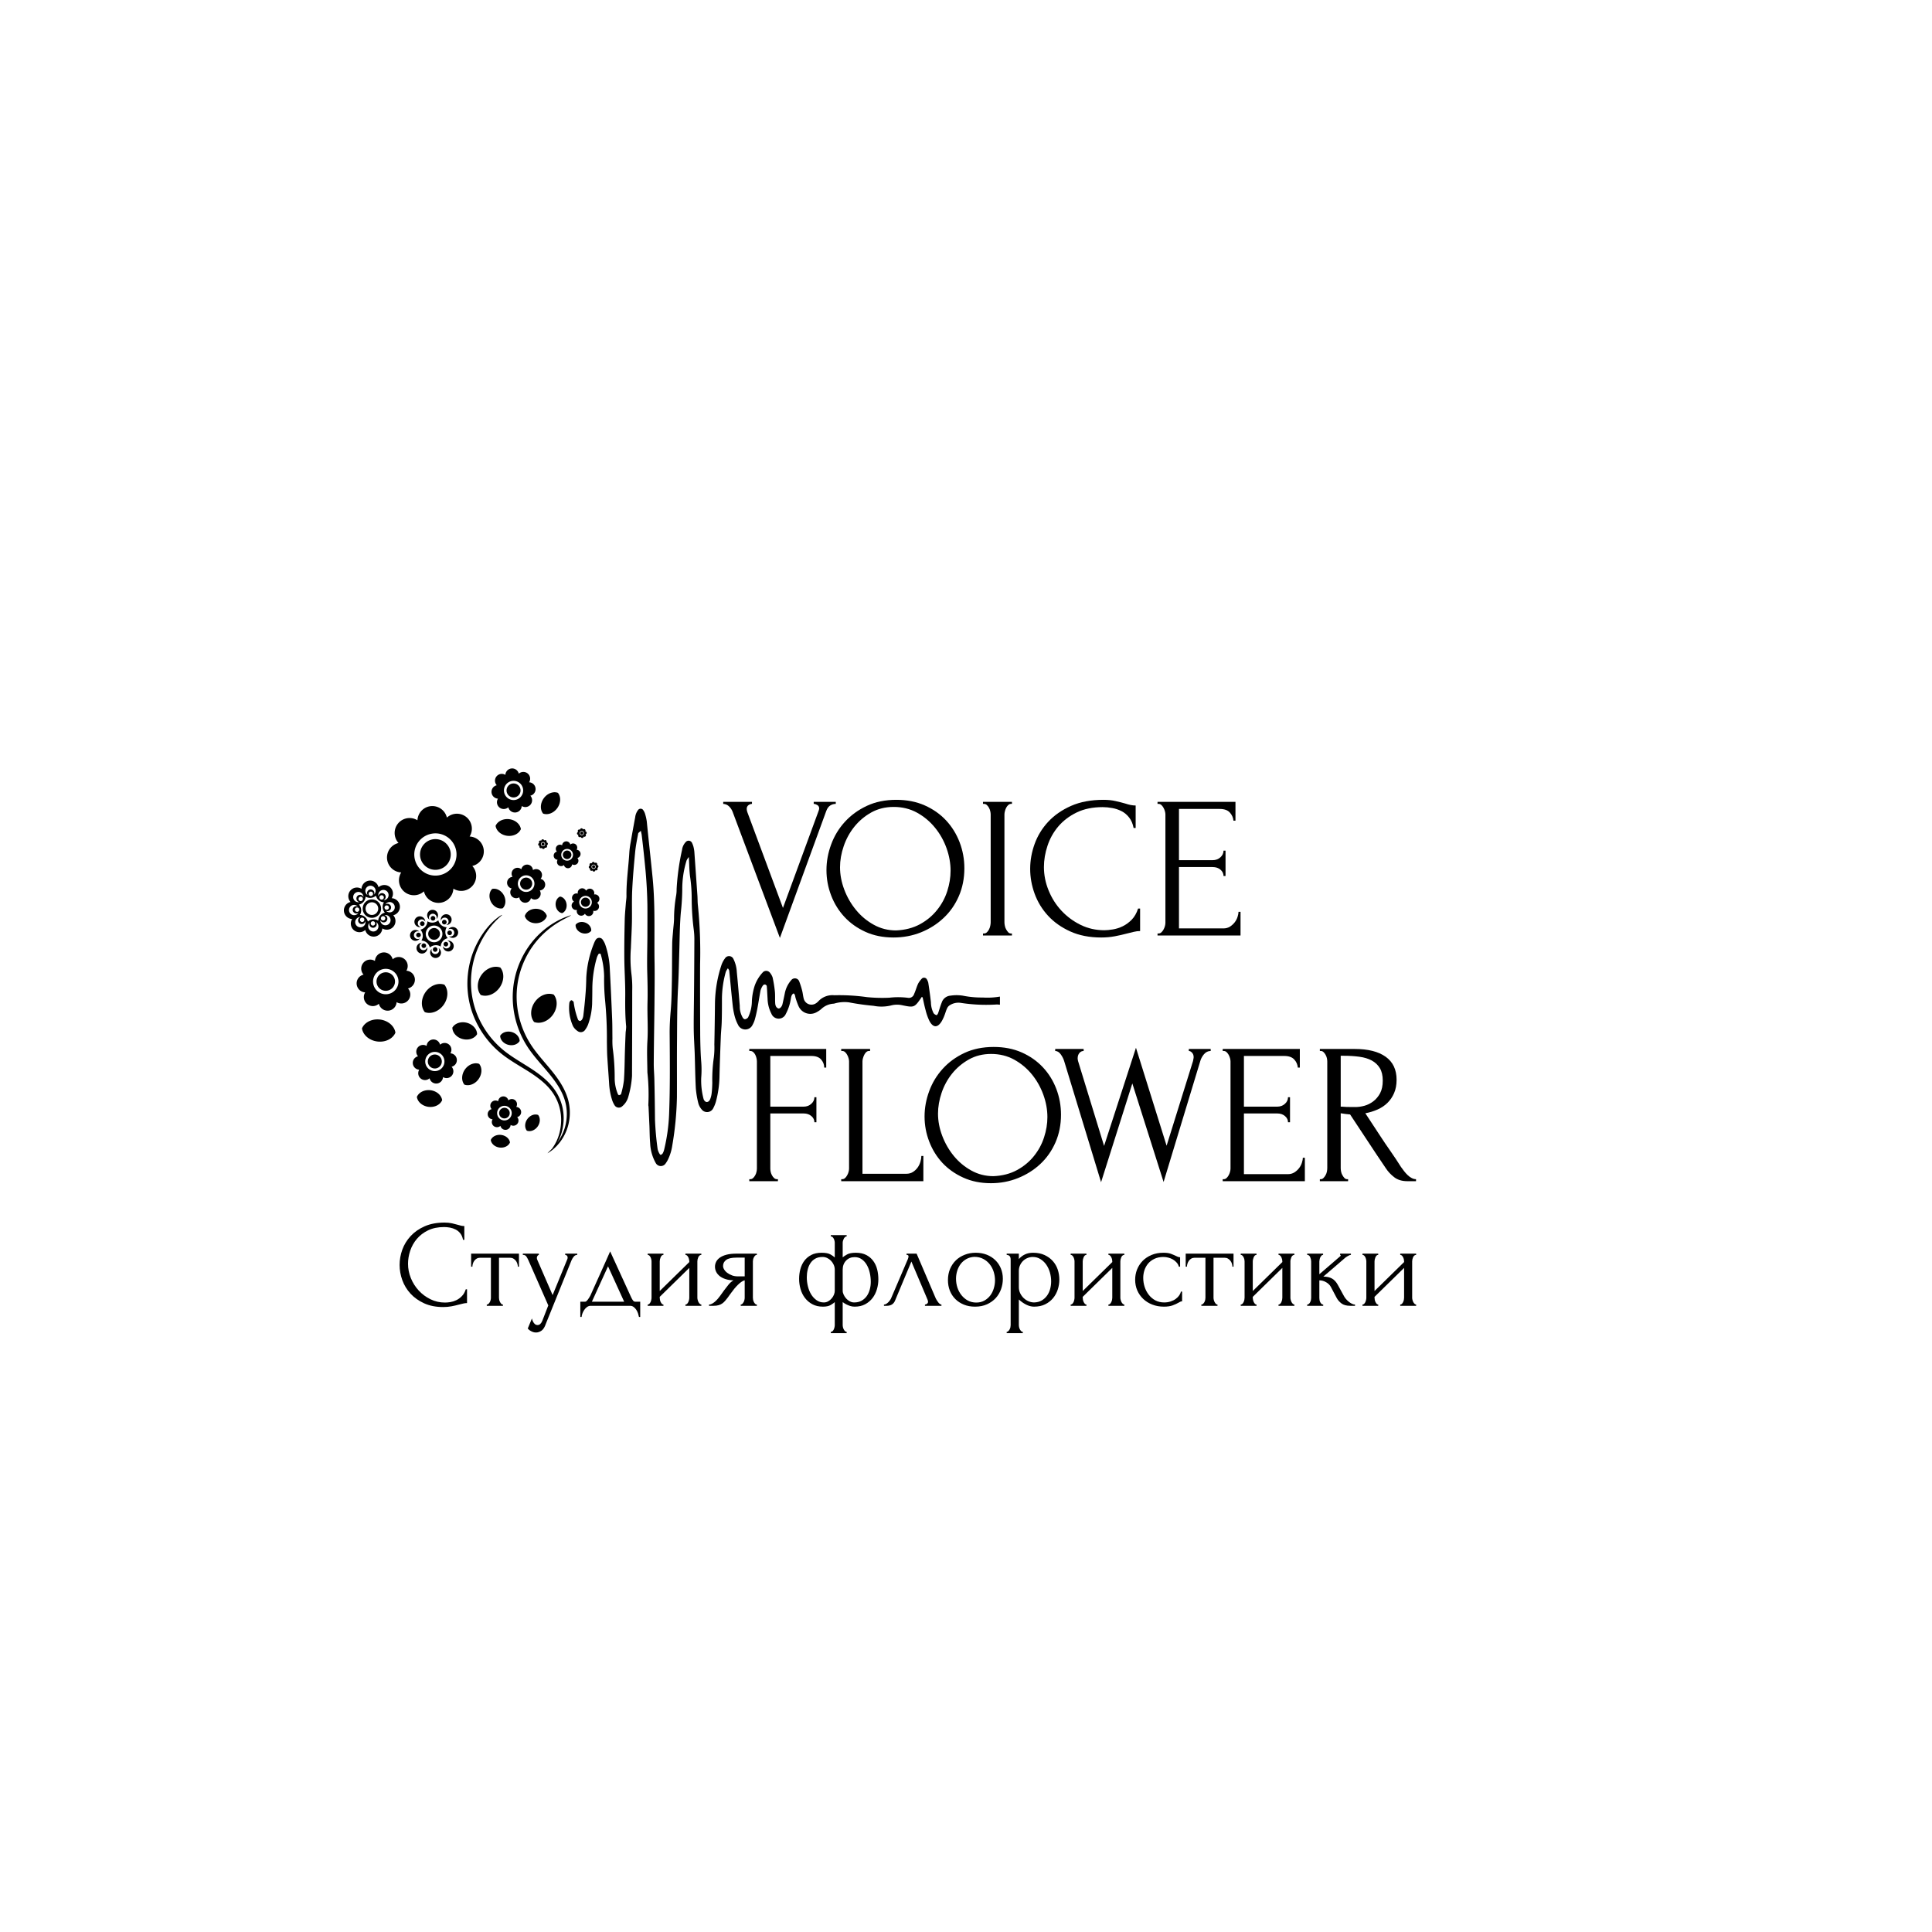 <?xml version="1.0" encoding="UTF-8" standalone="no"?> <svg xmlns="http://www.w3.org/2000/svg" xmlns:xlink="http://www.w3.org/1999/xlink" version="1.1" width="500" height="500" viewBox="0 0 500 500" xml:space="preserve"> <desc>Created with Fabric.js 3.6.3</desc> <defs> </defs> <g transform="matrix(1 0 0 1 250.25 509.999)" style=""><path fill="#000000" opacity="1" d="M-166.27-6.45L-166.27-6.45L-166.98-5.08Q-169.07-6.49-171.35-6.49L-171.35-6.49Q-174.09-6.49-175.84-4.74Q-177.60-2.98-177.60-0.27L-177.60-0.27Q-177.60 2.63-175.86 4.26Q-174.11 5.89-171.38 5.89L-171.38 5.89Q-169.94 5.89-168.92 5.60Q-167.91 5.32-166.75 4.56L-166.75 4.56L-166.25 6.07Q-168.39 7.46-171.63 7.46L-171.63 7.46Q-173.13 7.46-174.49 6.99Q-175.84 6.52-176.94 5.60Q-178.03 4.68-178.67 3.16Q-179.31 1.64-179.31-0.27L-179.31-0.27Q-179.31-3.64-177.00-5.80Q-174.68-7.95-171.35-7.95L-171.35-7.95Q-168.37-7.95-166.27-6.45Z"></path><path fill="#000000" opacity="1" d="M-160.45 7.16L-160.45-2.82L-164.65-2.82L-164.65-4.24L-154.62-4.24L-154.62-2.82L-158.81-2.82L-158.81 7.16L-160.45 7.16Z"></path><path fill="#000000" opacity="1" d="M-146.04 5.75L-142.49-4.24L-140.62-4.24L-145.73 9.10Q-146.25 10.45-147.18 11.12Q-148.12 11.79-149.31 11.79L-149.31 11.79Q-149.85 11.79-150.29 11.68L-150.29 11.68L-150.10 10.29Q-148.78 10.29-148.15 9.91Q-147.53 9.53-147.09 8.48L-147.09 8.48L-146.57 7.16L-148.32 7.16L-153.11-4.24L-151.20-4.24L-147.21 5.75L-146.04 5.75Z"></path><path fill="#000000" opacity="1" d="M-137.75-1.32L-137.75-4.24L-129.22-4.24L-129.22 5.75L-127.74 5.75L-127.99 10.04L-129.15 10.04L-129.40 7.16L-139.25 7.16L-139.64 10.04L-140.85 10.04L-140.85 5.75Q-139.16 4.77-138.45 3.02Q-137.75 1.28-137.75-1.32L-137.75-1.32ZM-130.86-2.82L-136.20-2.82L-136.20-0.59Q-136.20 3.47-138.73 5.75L-138.73 5.75L-130.86 5.75L-130.86-2.82Z"></path><path fill="#000000" opacity="1" d="M-125.80 7.16L-125.80-4.24L-124.18-4.24L-124.18 1.55L-124.25 5.11L-116.84-4.24L-115.17-4.24L-115.17 7.16L-116.79 7.16L-116.79 2.72L-116.72-2.07L-124.09 7.16L-125.80 7.16Z"></path><path fill="#000000" opacity="1" d="M-102.57-4.24L-102.57 7.16L-104.21 7.16L-104.21 3.20Q-105.89 3.67-108.15 3.67L-108.15 3.67L-110.39 7.16L-112.35 7.16L-109.77 3.35Q-112.41 2.49-112.41-0.25L-112.41-0.25Q-112.41-2.21-110.97-3.22Q-109.52-4.24-107.31-4.24L-107.31-4.24L-102.57-4.24ZM-104.21 1.83L-104.21-2.82L-107.08-2.82Q-108.81-2.82-109.79-2.17Q-110.77-1.52-110.77-0.20L-110.77-0.20Q-110.77 0.98-109.93 1.62Q-109.09 2.26-107.70 2.26L-107.70 2.26Q-105.78 2.26-104.21 1.83L-104.21 1.83Z"></path><path fill="#000000" opacity="1" d=""></path><path fill="#000000" opacity="1" d="M-85.97-4.17L-85.97-9.25L-84.35-9.25L-84.35-4.17Q-83.44-4.47-82.57-4.47L-82.57-4.47Q-79.95-4.47-78.36-2.90Q-76.78-1.34-76.78 1.46L-76.78 1.46Q-76.78 4.11-78.43 5.75Q-80.08 7.39-82.57 7.39L-82.57 7.39Q-83.44 7.39-84.35 7.09L-84.35 7.09L-84.35 12.41L-85.97 12.41L-85.97 7.09Q-86.92 7.39-87.77 7.39L-87.77 7.39Q-90.39 7.39-91.97 5.83Q-93.56 4.27-93.56 1.46L-93.56 1.46Q-93.56-1.18-91.89-2.82Q-90.23-4.47-87.77-4.47L-87.77-4.47Q-86.92-4.47-85.97-4.17L-85.97-4.17ZM-84.35-2.80L-84.35-2.80L-84.35 5.73Q-83.53 6.00-82.68 6.00L-82.68 6.00Q-80.72 6.00-79.58 4.83Q-78.44 3.65-78.44 1.46Q-78.44-0.73-79.58-1.90Q-80.72-3.07-82.68-3.07L-82.68-3.07Q-83.53-3.07-84.35-2.80ZM-85.97 5.73L-85.97 5.73L-85.97-2.80Q-86.79-3.07-87.65-3.07L-87.65-3.07Q-89.61-3.07-90.75-1.90Q-91.89-0.73-91.89 1.46Q-91.89 3.65-90.75 4.83Q-89.61 6.00-87.65 6.00L-87.65 6.00Q-86.79 6.00-85.97 5.73Z"></path><path fill="#000000" opacity="1" d="M-72.49-1.05L-72.49-4.24L-63.96-4.24L-63.96 7.16L-65.61 7.16L-65.61-2.82L-70.92-2.82L-70.92-0.79Q-70.92 1.99-71.20 3.64Q-71.49 5.29-72.45 6.32Q-73.40 7.34-74.91 7.34L-74.91 7.34Q-75.64 7.34-76.21 7.09L-76.21 7.09L-76.00 5.84Q-75.71 5.91-75.41 5.91L-75.41 5.91Q-74.29 5.91-73.68 5.29L-73.68 5.29Q-72.97 4.59-72.73 3.09Q-72.49 1.60-72.49-1.05L-72.49-1.05Z"></path><path fill="#000000" opacity="1" d="M-50.85-2.84Q-49.05-1.21-49.05 1.46Q-49.05 4.13-50.85 5.76Q-52.66 7.39-55.37 7.39Q-58.08 7.39-59.88 5.76Q-61.68 4.13-61.68 1.46Q-61.68-1.21-59.88-2.84Q-58.08-4.47-55.37-4.47Q-52.66-4.47-50.85-2.84ZM-58.73-1.84Q-60.02-0.59-60.02 1.46Q-60.02 3.51-58.73 4.77Q-57.44 6.02-55.37 6.02Q-53.29 6.02-52.01 4.77Q-50.72 3.51-50.72 1.46Q-50.72-0.59-52.01-1.84Q-53.29-3.10-55.37-3.10Q-57.44-3.10-58.73-1.84Z"></path><path fill="#000000" opacity="1" d="M-45.13 12.41L-46.77 12.41L-46.77-3.80Q-44.36-4.47-41.73-4.47L-41.73-4.47Q-38.70-4.47-37.07-2.96Q-35.44-1.46-35.44 1.37L-35.44 1.37Q-35.44 3.99-36.99 5.69Q-38.54 7.39-41.30 7.39L-41.30 7.39Q-42.51 7.39-43.37 7.13Q-44.22 6.87-45.13 6.14L-45.13 6.14L-45.13 12.41ZM-45.13-2.60L-45.13-2.60L-45.13 4.40Q-43.44 5.91-41.30 5.91L-41.30 5.91Q-39.43 5.91-38.27 4.69Q-37.11 3.47-37.11 1.37L-37.11 1.37Q-37.11-0.84-38.36-1.96Q-39.61-3.07-41.80-3.07L-41.80-3.07Q-43.51-3.07-45.13-2.60Z"></path><path fill="#000000" opacity="1" d="M-33.16 7.16L-33.16-4.24L-31.54-4.24L-31.54 1.55L-31.61 5.11L-24.20-4.24L-22.54-4.24L-22.54 7.16L-24.16 7.16L-24.16 2.72L-24.09-2.07L-31.45 7.16L-33.16 7.16Z"></path><path fill="#000000" opacity="1" d="M-9.84-3.71L-9.84-3.71L-10.57-2.41Q-11.87-3.05-13.71-3.05L-13.71-3.05Q-16.02-3.05-17.30-1.88Q-18.59-0.70-18.59 1.49L-18.59 1.49Q-18.59 3.47-17.29 4.70Q-15.99 5.93-14.06 5.93L-14.06 5.93Q-11.87 5.93-10.23 5.11L-10.23 5.11L-9.68 6.46Q-11.57 7.39-14.17 7.39L-14.17 7.39Q-16.95 7.39-18.60 5.74Q-20.26 4.08-20.26 1.53L-20.26 1.53Q-20.26-1.11-18.43-2.79Q-16.61-4.47-13.85-4.47L-13.85-4.47Q-11.41-4.47-9.84-3.71Z"></path><path fill="#000000" opacity="1" d="M-3.77 7.16L-3.77-2.82L-7.97-2.82L-7.97-4.24L2.06-4.24L2.06-2.82L-2.13-2.82L-2.13 7.16L-3.77 7.16Z"></path><path fill="#000000" opacity="1" d="M4.34 7.16L4.34-4.24L5.96-4.24L5.96 1.55L5.89 5.11L13.30-4.24L14.97-4.24L14.97 7.16L13.35 7.16L13.35 2.72L13.42-2.07L6.05 7.16L4.34 7.16Z"></path><path fill="#000000" opacity="1" d="M17.93 7.16L17.93-4.24L19.57-4.24L19.57 0.09L22.83 0.09L24.52-2.85Q25.41-4.42 27.33-4.42L27.33-4.42Q27.87-4.42 28.33-4.26L28.33-4.26L28.03-2.82Q27.74-2.92 27.28-2.92L27.28-2.92Q26.35-2.92 25.68-1.80L25.68-1.80L24.20 0.82L28.40 7.16L26.46 7.16L22.81 1.51L19.57 1.51L19.57 7.16L17.93 7.16Z"></path><path fill="#000000" opacity="1" d="M30.11 7.16L30.11-4.24L31.73-4.24L31.73 1.55L31.66 5.11L39.07-4.24L40.73-4.24L40.73 7.16L39.11 7.16L39.11 2.72L39.18-2.07L31.82 7.16L30.11 7.16Z"></path></g><g transform="matrix(23.806 0 0 23.806 -237.5 145)"> <path style="stroke: none; stroke-width: 0; stroke-dasharray: none; stroke-linecap: butt; stroke-dashoffset: 0; stroke-linejoin: miter; stroke-miterlimit: 4; fill: rgb(0,0,0); fill-rule: nonzero; opacity: 1;" transform=" translate(-2.5, -2.5)" d="M 4.434 2.599 a 0.919 0.919 0 0 1 -0.194 -0.018 a 0.396 0.396 0 0 0 -0.121 0 a 0.097 0.097 0 0 0 -0.085 0.068 c -0.014 0.034 -0.023 0.069 -0.035 0.103 c -0.003 0.008 -0.012 0.02 -0.015 0.019 a 0.054 0.054 0 0 1 -0.029 -0.019 a 0.239 0.239 0 0 1 -0.026 -0.106 c -0.007 -0.064 -0.016 -0.128 -0.026 -0.192 a 0.131 0.131 0 0 0 -0.016 -0.036 A 0.032 0.032 0 0 0 3.843 2.412 a 0.247 0.247 0 0 0 -0.039 0.052 c -0.015 0.033 -0.024 0.068 -0.039 0.101 a 0.053 0.053 0 0 1 -0.06 0.037 a 0.753 0.753 0 0 0 -0.182 -0.001 A 1.485 1.485 0 0 1 3.303 2.595 a 1.93 1.93 0 0 0 -0.317 -0.018 a 0.187 0.187 0 0 0 -0.156 0.06 a 0.119 0.119 0 0 1 -0.03 0.023 a 0.078 0.078 0 0 1 -0.111 -0.048 c -0.007 -0.026 -0.009 -0.054 -0.016 -0.081 a 0.818 0.818 0 0 0 -0.029 -0.091 A 0.045 0.045 0 0 0 2.569 2.427 a 0.277 0.277 0 0 0 -0.065 0.131 c -0.007 0.036 -0.015 0.072 -0.023 0.107 c -0.007 0.027 -0.028 0.046 -0.042 0.04 c -0.023 -0.01 -0.028 -0.032 -0.029 -0.056 c -0.002 -0.037 0.001 -0.074 -0.003 -0.111 a 1.209 1.209 0 0 0 -0.022 -0.135 A 0.145 0.145 0 0 0 2.359 2.357 a 0.046 0.046 0 0 0 -0.066 -0.007 A 0.368 0.368 0 0 0 2.21 2.485 a 0.578 0.578 0 0 0 -0.027 0.149 a 0.373 0.373 0 0 1 -0.037 0.159 a 0.047 0.047 0 0 1 -0.03 0.018 c -0.006 0.001 -0.015 -0.006 -0.02 -0.012 a 0.213 0.213 0 0 1 -0.031 -0.117 c -0.009 -0.11 -0.018 -0.221 -0.029 -0.331 a 0.321 0.321 0 0 0 -0.035 -0.132 A 0.047 0.047 0 0 0 1.927 2.209 a 0.247 0.247 0 0 0 -0.039 0.068 a 1.247 1.247 0 0 0 -0.065 0.379 q -0.002 0.201 -0.006 0.402 a 0.783 0.783 0 0 1 -0.005 0.125 a 1.507 1.507 0 0 0 -0.015 0.249 c -0.001 0.032 -0.002 0.065 -0.006 0.097 a 0.229 0.229 0 0 1 -0.012 0.054 c -0.006 0.017 -0.015 0.033 -0.034 0.035 c -0.013 0.002 -0.03 -0.014 -0.034 -0.033 A 0.696 0.696 0 0 1 1.689 3.38 a 0.979 0.979 0 0 0 -0.001 -0.166 c -0.006 -0.083 -0.008 -0.166 -0.009 -0.249 c -0.001 -0.231 -0.002 -0.463 -0.001 -0.694 a 4.543 4.543 0 0 0 -0.021 -0.567 c -0.004 -0.032 -0.003 -0.065 -0.005 -0.097 c -0.01 -0.143 -0.02 -0.286 -0.03 -0.428 a 0.325 0.325 0 0 0 -0.01 -0.055 a 0.221 0.221 0 0 0 -0.015 -0.037 a 0.037 0.037 0 0 0 -0.053 -0.01 a 0.133 0.133 0 0 0 -0.042 0.082 a 2.33 2.33 0 0 0 -0.053 0.383 a 0.348 0.348 0 0 1 -0.006 0.069 a 1.3 1.3 0 0 0 -0.019 0.221 c -0.001 0.041 -0.007 0.083 -0.01 0.124 c -0.003 0.037 -0.007 0.074 -0.008 0.11 c -0.002 0.12 -0.001 0.24 -0.003 0.361 c -0.002 0.102 -0.003 0.204 -0.012 0.305 c -0.006 0.069 -0.01 0.138 -0.01 0.207 c 0.002 0.263 0.005 0.527 -0.005 0.79 a 1.775 1.775 0 0 1 -0.049 0.355 a 0.138 0.138 0 0 1 -0.015 0.037 a 0.037 0.037 0 0 1 -0.02 0.013 L 1.285 4.127 a 0.158 0.158 0 0 1 -0.021 -0.049 a 2.895 2.895 0 0 1 -0.026 -0.289 c -0.001 -0.13 -0.003 -0.259 -0.006 -0.389 c -0.001 -0.051 -0.006 -0.102 -0.006 -0.152 c 0.001 -0.194 0.005 -0.388 0.007 -0.582 c 0.001 -0.134 0.003 -0.268 0.001 -0.402 c -0.005 -0.277 0.008 -0.554 -0.019 -0.831 c -0.018 -0.183 -0.039 -0.367 -0.057 -0.551 A 0.471 0.471 0 0 0 1.139 0.801 A 0.139 0.139 0 0 0 1.12 0.767 A 0.031 0.031 0 0 0 1.076 0.767 a 0.143 0.143 0 0 0 -0.031 0.074 q -0.023 0.122 -0.044 0.244 a 0.892 0.892 0 0 0 -0.013 0.096 c -0.008 0.143 -0.03 0.285 -0.028 0.428 c 0 0.023 -0.004 0.046 -0.006 0.069 c -0.004 0.055 -0.01 0.11 -0.011 0.165 c -0.003 0.125 -0.005 0.25 -0.004 0.375 c 0.001 0.12 0.01 0.24 0.009 0.36 c -0.001 0.101 -0.001 0.203 0.009 0.304 a 0.408 0.408 0 0 1 -0.005 0.055 q -0.004 0.09 -0.007 0.179 c -0.003 0.097 -0.003 0.194 -0.01 0.291 a 0.818 0.818 0 0 1 -0.028 0.134 c -0.001 0.005 -0.013 0.008 -0.02 0.011 L 0.878 3.545 a 0.403 0.403 0 0 1 -0.033 -0.16 a 2.114 2.114 0 0 0 -0.019 -0.29 a 0.749 0.749 0 0 1 -0.003 -0.097 c -0.001 -0.065 -0 -0.13 -0.003 -0.194 c -0.007 -0.171 -0.015 -0.342 -0.024 -0.512 a 0.824 0.824 0 0 0 -0.045 -0.215 a 0.218 0.218 0 0 0 -0.026 -0.046 a 0.04 0.04 0 0 0 -0.064 0.004 a 0.161 0.161 0 0 0 -0.013 0.024 a 1.032 1.032 0 0 0 -0.08 0.346 c -0.001 0.055 -0.003 0.111 -0.008 0.166 c -0.005 0.069 -0.013 0.138 -0.021 0.206 a 0.115 0.115 0 0 1 -0.007 0.026 l -0.006 0.012 c -0.006 0.006 -0.012 0.013 -0.019 0.013 A 0.026 0.026 0 0 1 0.488 2.816 a 0.743 0.743 0 0 1 -0.043 -0.172 C 0.444 2.637 0.434 2.632 0.428 2.627 c -0.008 -0.006 -0.023 0.01 -0.025 0.024 A 0.434 0.434 0 0 0 0.439 2.879 A 0.137 0.137 0 0 0 0.483 2.926 a 0.051 0.051 0 0 0 0.076 -0.015 a 0.214 0.214 0 0 0 0.026 -0.047 a 0.674 0.674 0 0 0 0.04 -0.202 c 0.001 -0.051 0.002 -0.102 0.002 -0.152 a 1.119 1.119 0 0 1 0.044 -0.3 a 0.188 0.188 0 0 1 0.017 -0.036 l 0.01 -0.004 l 0.01 0.004 a 0.841 0.841 0 0 1 0.034 0.217 a 2.087 2.087 0 0 0 0.008 0.221 a 3.833 3.833 0 0 1 0.019 0.416 c 0.001 0.055 0.001 0.111 0.005 0.166 c 0.005 0.083 0.012 0.166 0.017 0.249 a 0.639 0.639 0 0 0 0.031 0.162 a 0.239 0.239 0 0 0 0.024 0.048 a 0.049 0.049 0 0 0 0.066 0.012 a 0.183 0.183 0 0 0 0.066 -0.098 a 0.942 0.942 0 0 0 0.036 -0.203 c 0.001 -0.277 0.002 -0.555 0.002 -0.832 a 1.062 1.062 0 0 0 -0.008 -0.166 a 1.275 1.275 0 0 1 -0.005 -0.249 c 0.003 -0.083 0.008 -0.166 0.01 -0.249 c 0.002 -0.107 -0.002 -0.213 0.003 -0.319 c 0.006 -0.124 0.017 -0.249 0.029 -0.372 c 0.006 -0.059 0.018 -0.118 0.029 -0.177 c 0.002 -0.009 0.015 -0.015 0.026 -0.027 c 0.004 0.02 0.008 0.033 0.009 0.046 c 0.014 0.114 0.026 0.229 0.037 0.344 c 0.01 0.111 0.016 0.221 0.018 0.332 c 0.001 0.106 0 0.213 -0 0.319 c -0.001 0.107 -0.004 0.213 -0.002 0.319 c 0.003 0.106 0.006 0.212 0.003 0.318 c -0.003 0.125 0.007 0.249 -0.001 0.374 c -0.006 0.101 -0.001 0.203 -0 0.305 a 2.003 2.003 0 0 1 0.009 0.318 a 0.073 0.073 0 0 0 0.002 0.013 c 0.003 0.064 0.006 0.129 0.009 0.194 c 0.002 0.055 0.002 0.111 0.007 0.166 A 0.428 0.428 0 0 0 1.246 4.214 a 0.056 0.056 0 0 0 0.096 0.003 a 0.278 0.278 0 0 0 0.021 -0.034 a 0.473 0.473 0 0 0 0.044 -0.143 a 3.117 3.117 0 0 0 0.045 -0.468 c 0.001 -0.19 -0.001 -0.379 0.001 -0.569 c 0.001 -0.167 0.001 -0.333 0.01 -0.499 c 0.007 -0.129 0.009 -0.258 0.013 -0.388 c 0.003 -0.115 0.004 -0.231 0.014 -0.346 a 2.198 2.198 0 0 0 0.014 -0.221 a 0.944 0.944 0 0 1 0.042 -0.286 A 0.158 0.158 0 0 1 1.568 1.229 c 0.005 0.075 0.004 0.14 0.014 0.203 a 1.472 1.472 0 0 1 0.014 0.193 a 2.449 2.449 0 0 0 0.019 0.304 a 0.745 0.745 0 0 1 0.007 0.111 q -0.001 0.291 -0.004 0.582 c -0.001 0.097 -0.003 0.194 -0.002 0.291 c 0.001 0.074 0.006 0.148 0.009 0.222 c 0.004 0.115 0.005 0.231 0.011 0.346 a 0.889 0.889 0 0 0 0.025 0.15 a 0.152 0.152 0 0 0 0.031 0.058 a 0.067 0.067 0 0 0 0.115 -0.012 a 0.321 0.321 0 0 0 0.025 -0.062 a 1.01 1.01 0 0 0 0.035 -0.246 c 0.003 -0.13 0.008 -0.259 0.013 -0.388 c 0.002 -0.051 0.008 -0.101 0.009 -0.152 c 0.002 -0.069 0.002 -0.139 0.002 -0.208 a 0.982 0.982 0 0 1 0.038 -0.273 a 0.163 0.163 0 0 1 0.02 -0.034 c 0.006 0.01 0.012 0.016 0.013 0.023 c 0.011 0.11 0.021 0.221 0.033 0.331 a 0.756 0.756 0 0 0 0.019 0.109 a 0.394 0.394 0 0 0 0.034 0.088 a 0.078 0.078 0 0 0 0.142 0 a 0.243 0.243 0 0 0 0.021 -0.049 c 0.01 -0.035 0.018 -0.071 0.025 -0.107 c 0.011 -0.059 0.02 -0.118 0.031 -0.177 a 0.156 0.156 0 0 1 0.022 -0.048 A 0.025 0.025 0 0 1 2.311 2.472 c 0.006 0.001 0.016 0.009 0.017 0.014 c 0.004 0.041 0.005 0.083 0.008 0.125 a 0.335 0.335 0 0 0 0.037 0.145 a 0.076 0.076 0 0 0 0.141 0.003 a 0.465 0.465 0 0 0 0.048 -0.142 c 0.004 -0.022 0.006 -0.047 0.028 -0.058 c 0.017 0.011 0.014 0.031 0.02 0.047 a 0.66 0.66 0 0 0 0.028 0.077 a 0.125 0.125 0 0 0 0.18 0.057 a 0.216 0.216 0 0 0 0.042 -0.029 a 0.19 0.19 0 0 1 0.123 -0.052 a 0.353 0.353 0 0 1 0.145 -0.013 a 2.434 2.434 0 0 0 0.242 0.034 A 0.395 0.395 0 0 0 3.538 2.677 A 0.231 0.231 0 0 1 3.647 2.674 c 0.121 0.025 0.121 0.024 0.194 -0.082 c 0.003 0.003 0.007 0.006 0.008 0.01 c 0.009 0.04 0.017 0.081 0.028 0.12 a 0.542 0.542 0 0 0 0.036 0.103 c 0.036 0.07 0.081 0.073 0.122 0.004 a 0.404 0.404 0 0 0 0.028 -0.061 c 0.008 -0.021 0.014 -0.044 0.024 -0.064 a 0.065 0.065 0 0 1 0.025 -0.029 a 0.155 0.155 0 0 1 0.106 -0.024 a 1.613 1.613 0 0 0 0.354 0.016 c 0.01 0 0.02 0.002 0.03 0.002 V 2.59 A 0.71 0.71 0 0 1 4.434 2.599 Z" stroke-linecap="round"></path> </g> <g transform="matrix(4.139 0 0 4.139 -170.5 202)"> <path style="stroke: none; stroke-width: 0; stroke-dasharray: none; stroke-linecap: butt; stroke-dashoffset: 0; stroke-linejoin: miter; stroke-miterlimit: 4; fill: rgb(0,0,0); fill-rule: nonzero; opacity: 1;" transform=" translate(-13.229, -13.229)" d="m 16.505 1.149 a 0.425 0.425 0 0 0 -0.42 0.361 a 0.425 0.425 0 0 0 -0.56 0.036 a 0.425 0.425 0 0 0 -0.042 0.552 a 0.425 0.425 0 0 0 -0.371 0.422 a 0.425 0.425 0 0 0 0.361 0.42 a 0.425 0.425 0 0 0 0.036 0.56 a 0.425 0.425 0 0 0 0.552 0.042 a 0.425 0.425 0 0 0 0.422 0.371 a 0.425 0.425 0 0 0 0.42 -0.361 a 0.425 0.425 0 0 0 0.56 -0.036 a 0.425 0.425 0 0 0 0.042 -0.552 a 0.425 0.425 0 0 0 0.371 -0.422 a 0.425 0.425 0 0 0 -0.361 -0.42 a 0.425 0.425 0 0 0 -0.036 -0.56 a 0.425 0.425 0 0 0 -0.552 -0.042 a 0.425 0.425 0 0 0 -0.422 -0.371 z m -0.011 0.78 a 0.601 0.601 0 0 1 0.602 0.6 v 0.001 a 0.601 0.601 0 0 1 -0.601 0.601 a 0.601 0.601 0 0 1 -0.601 -0.601 a 0.601 0.601 0 0 1 0.601 -0.601 z m 0 0.164 a 0.437 0.437 0 0 0 -0.437 0.437 a 0.437 0.437 0 0 0 0.437 0.437 a 0.437 0.437 0 0 0 0.437 -0.437 v -0.001 A 0.437 0.437 0 0 0 16.493 2.093 Z m 2.47 0.809 a 0.674 0.818 41.404 0 0 -0.645 0.313 a 0.674 0.818 41.404 0 0 -0.135 0.943 a 0.674 0.818 41.404 0 0 0.919 -0.252 l 0.001 -0.001 a 0.674 0.818 41.404 0 0 0.134 -0.943 a 0.674 0.818 41.404 0 0 -0.274 -0.061 z m -7.717 0.074 a 0.934 0.934 0 0 0 -0.922 0.793 a 0.934 0.934 0 0 0 -1.231 0.079 a 0.934 0.934 0 0 0 -0.092 1.213 a 0.934 0.934 0 0 0 -0.814 0.927 a 0.934 0.934 0 0 0 0.793 0.922 a 0.934 0.934 0 0 0 0.079 1.231 a 0.934 0.934 0 0 0 1.213 0.092 a 0.934 0.934 0 0 0 0.927 0.814 a 0.934 0.934 0 0 0 0.922 -0.793 a 0.934 0.934 0 0 0 1.231 -0.079 a 0.934 0.934 0 0 0 0.092 -1.212 a 0.934 0.934 0 0 0 0.814 -0.927 a 0.934 0.934 0 0 0 -0.792 -0.922 a 0.934 0.934 0 0 0 -0.08 -1.231 a 0.934 0.934 0 0 0 -1.213 -0.092 a 0.934 0.934 0 0 0 -0.926 -0.814 z m 4.581 1.289 a 0.818 0.674 13.171 0 0 -0.678 0.353 a 0.818 0.674 13.171 0 0 0.656 0.691 l 0.001 0 a 0.818 0.674 13.171 0 0 0.895 -0.327 a 0.818 0.674 13.171 0 0 -0.656 -0.691 a 0.818 0.674 13.171 0 0 -0.217 -0.026 z m -4.606 0.426 a 1.321 1.321 0 0 1 1.322 1.32 v 0.001 a 1.321 1.321 0 0 1 -1.321 1.321 a 1.321 1.321 0 0 1 -1.321 -1.32 a 1.321 1.321 0 0 1 1.32 -1.321 z m 0 0.36 a 0.961 0.961 0 0 0 -0.96 0.961 a 0.961 0.961 0 0 0 0.961 0.96 a 0.961 0.961 0 0 0 0.96 -0.961 v -0.001 A 0.961 0.961 0 0 0 11.221 5.051 Z m 9.249 0.267 a 0.094 0.094 0 0 0 -0.092 0.079 a 0.094 0.094 0 0 0 -0.123 0.008 a 0.094 0.094 0 0 0 -0.009 0.122 a 0.094 0.094 0 0 0 -0.082 0.093 a 0.094 0.094 0 0 0 0.079 0.092 a 0.094 0.094 0 0 0 0.008 0.123 a 0.094 0.094 0 0 0 0.122 0.009 a 0.094 0.094 0 0 0 0.093 0.082 a 0.094 0.094 0 0 0 0.092 -0.079 a 0.094 0.094 0 0 0 0.123 -0.008 a 0.094 0.094 0 0 0 0.009 -0.121 a 0.094 0.094 0 0 0 0.082 -0.093 a 0.094 0.094 0 0 0 -0.079 -0.092 a 0.094 0.094 0 0 0 -0.008 -0.123 a 0.094 0.094 0 0 0 -0.122 -0.009 a 0.094 0.094 0 0 0 -0.093 -0.082 z m -0.003 0.172 a 0.132 0.132 0 0 1 0.132 0.132 v 0 a 0.132 0.132 0 0 1 -0.132 0.132 a 0.132 0.132 0 0 1 -0.132 -0.132 a 0.132 0.132 0 0 1 0.132 -0.132 z m 0 0.036 a 0.096 0.096 0 0 0 -0.096 0.096 a 0.096 0.096 0 0 0 0.096 0.096 a 0.096 0.096 0 0 0 0.096 -0.096 v -0 a 0.096 0.096 0 0 0 -0.096 -0.096 z m -2.482 0.229 a 0.094 0.094 0 0 0 -0.092 0.079 a 0.094 0.094 0 0 0 -0.123 0.008 a 0.094 0.094 0 0 0 -0.009 0.121 a 0.094 0.094 0 0 0 -0.082 0.093 a 0.094 0.094 0 0 0 0.079 0.092 a 0.094 0.094 0 0 0 0.008 0.123 a 0.094 0.094 0 0 0 0.121 0.009 a 0.094 0.094 0 0 0 0.093 0.082 a 0.094 0.094 0 0 0 0.092 -0.079 a 0.094 0.094 0 0 0 0.123 -0.008 a 0.094 0.094 0 0 0 0.009 -0.121 a 0.094 0.094 0 0 0 0.082 -0.093 a 0.094 0.094 0 0 0 -0.079 -0.092 a 0.094 0.094 0 0 0 -0.008 -0.123 a 0.094 0.094 0 0 0 -0.121 -0.009 a 0.094 0.094 0 0 0 -0.093 -0.082 z m -0.003 0.172 a 0.132 0.132 0 0 1 0.132 0.132 a 0.132 0.132 0 0 1 -0.132 0.132 a 0.132 0.132 0 0 1 -0.132 -0.132 a 0.132 0.132 0 0 1 0.132 -0.132 z m 0 0.036 a 0.096 0.096 0 0 0 -0.096 0.096 a 0.096 0.096 0 0 0 0.096 0.096 a 0.096 0.096 0 0 0 0.096 -0.096 v -0 a 0.096 0.096 0 0 0 -0.096 -0.096 z m 1.438 0.07 a 0.26 0.26 0 0 0 -0.256 0.22 a 0.26 0.26 0 0 0 -0.342 0.022 a 0.26 0.26 0 0 0 -0.026 0.337 a 0.26 0.26 0 0 0 -0.226 0.257 a 0.26 0.26 0 0 0 0.22 0.256 a 0.26 0.26 0 0 0 0.022 0.342 a 0.26 0.26 0 0 0 0.337 0.025 a 0.26 0.26 0 0 0 0.257 0.226 a 0.26 0.26 0 0 0 0.256 -0.22 a 0.26 0.26 0 0 0 0.342 -0.022 a 0.26 0.26 0 0 0 0.026 -0.337 a 0.26 0.26 0 0 0 0.226 -0.258 a 0.26 0.26 0 0 0 -0.22 -0.256 a 0.26 0.26 0 0 0 -0.022 -0.342 a 0.26 0.26 0 0 0 -0.337 -0.025 a 0.26 0.26 0 0 0 -0.258 -0.226 z m -0.007 0.476 a 0.367 0.367 0 0 1 0.367 0.367 v 0 a 0.367 0.367 0 0 1 -0.367 0.367 a 0.367 0.367 0 0 1 -0.367 -0.367 a 0.367 0.367 0 0 1 0.367 -0.367 z m 0 0.1 a 0.267 0.267 0 0 0 -0.267 0.267 a 0.267 0.267 0 0 0 0.267 0.267 a 0.267 0.267 0 0 0 0.267 -0.267 v -0 A 0.267 0.267 0 0 0 19.416 6.61 Z M 6.94 7.216 a 0.541 0.541 0 0 0 -0.534 0.459 a 0.541 0.541 0 0 0 -0.712 0.046 a 0.541 0.541 0 0 0 -0.053 0.702 a 0.541 0.541 0 0 0 -0.471 0.536 a 0.541 0.541 0 0 0 0.459 0.534 a 0.541 0.541 0 0 0 0.046 0.712 a 0.541 0.541 0 0 0 0.702 0.053 a 0.541 0.541 0 0 0 0.536 0.471 a 0.541 0.541 0 0 0 0.534 -0.459 a 0.541 0.541 0 0 0 0.712 -0.046 a 0.541 0.541 0 0 0 0.053 -0.702 a 0.541 0.541 0 0 0 0.471 -0.537 a 0.541 0.541 0 0 0 -0.459 -0.534 a 0.541 0.541 0 0 0 -0.046 -0.712 a 0.541 0.541 0 0 0 -0.702 -0.053 a 0.541 0.541 0 0 0 -0.536 -0.471 z m 9.885 0.011 a 0.367 0.367 0 0 0 -0.351 0.254 a 0.367 0.367 0 0 0 -0.483 -0.047 a 0.367 0.367 0 0 0 -0.113 0.465 a 0.367 0.367 0 0 0 -0.375 0.308 a 0.367 0.367 0 0 0 0.249 0.408 a 0.367 0.367 0 0 0 -0.047 0.483 a 0.367 0.367 0 0 0 0.465 0.113 a 0.367 0.367 0 0 0 0.308 0.375 a 0.367 0.367 0 0 0 0.408 -0.249 a 0.367 0.367 0 0 0 0.483 0.047 a 0.367 0.367 0 0 0 0.113 -0.465 a 0.367 0.367 0 0 0 0.375 -0.308 a 0.367 0.367 0 0 0 -0.249 -0.409 a 0.367 0.367 0 0 0 0.048 -0.483 a 0.367 0.367 0 0 0 -0.465 -0.113 a 0.367 0.367 0 0 0 -0.308 -0.375 a 0.367 0.367 0 0 0 -0.058 -0.005 z m 4.162 0.258 a 0.094 0.094 0 0 0 -0.092 0.079 a 0.094 0.094 0 0 0 -0.123 0.008 a 0.094 0.094 0 0 0 -0.009 0.121 a 0.094 0.094 0 0 0 -0.082 0.093 a 0.094 0.094 0 0 0 0.079 0.092 a 0.094 0.094 0 0 0 0.008 0.123 a 0.094 0.094 0 0 0 0.121 0.009 a 0.094 0.094 0 0 0 0.093 0.082 a 0.094 0.094 0 0 0 0.092 -0.079 a 0.094 0.094 0 0 0 0.123 -0.008 a 0.094 0.094 0 0 0 0.009 -0.121 a 0.094 0.094 0 0 0 0.082 -0.093 a 0.094 0.094 0 0 0 -0.079 -0.092 a 0.094 0.094 0 0 0 -0.008 -0.123 a 0.094 0.094 0 0 0 -0.122 -0.009 a 0.094 0.094 0 0 0 -0.093 -0.082 z m -14.035 0.053 a 0.322 0.322 0 0 1 0.322 0.322 v 0 a 0.322 0.322 0 0 1 -0.12 0.25 a 0.23 0.23 0 0 0 0.028 -0.109 v -0 a 0.23 0.23 0 0 0 -0.23 -0.23 a 0.23 0.23 0 0 0 -0.23 0.23 a 0.23 0.23 0 0 0 0.028 0.109 a 0.322 0.322 0 0 1 -0.12 -0.25 a 0.322 0.322 0 0 1 0.322 -0.322 z m 14.033 0.118 v 0 a 0.132 0.132 0 0 1 0.132 0.132 v 0 a 0.132 0.132 0 0 1 -0.132 0.132 a 0.132 0.132 0 0 1 -0.132 -0.132 a 0.132 0.132 0 0 1 0.132 -0.132 z m 0 0.036 a 0.096 0.096 0 0 0 -0.096 0.096 a 0.096 0.096 0 0 0 0.096 0.096 a 0.096 0.096 0 0 0 0.096 -0.096 v -0 a 0.096 0.096 0 0 0 -0.096 -0.096 z M 6.157 7.846 a 0.322 0.322 0 0 1 0.228 0.094 l 0 0 a 0.322 0.322 0 0 1 0.092 0.262 a 0.23 0.23 0 0 0 -0.058 -0.097 l -0 -0 a 0.23 0.23 0 0 0 -0.325 0 a 0.23 0.23 0 0 0 0 0.325 a 0.23 0.23 0 0 0 0.097 0.058 a 0.322 0.322 0 0 1 -0.262 -0.092 a 0.322 0.322 0 0 1 -0 -0.455 a 0.322 0.322 0 0 1 0.227 -0.094 z m 1.574 0.036 a 0.322 0.322 0 0 1 0.228 0.094 a 0.322 0.322 0 0 1 0 0.455 l -0 0 a 0.322 0.322 0 0 1 -0.262 0.092 a 0.23 0.23 0 0 0 0.097 -0.058 l 0 -0 a 0.23 0.23 0 0 0 -0 -0.325 a 0.23 0.23 0 0 0 -0.325 0 a 0.23 0.23 0 0 0 -0.058 0.097 a 0.322 0.322 0 0 1 0.092 -0.262 a 0.322 0.322 0 0 1 0.228 -0.094 z m 8.922 0.007 a 0.52 0.52 0 0 1 0.449 0.215 a 0.52 0.52 0 0 1 -0.118 0.725 l -0.001 0 a 0.52 0.52 0 0 1 -0.725 -0.119 a 0.52 0.52 0 0 1 0.119 -0.725 a 0.52 0.52 0 0 1 0.276 -0.097 z m -9.696 0.019 a 0.137 0.137 0 0 1 0.137 0.137 v 0 a 0.137 0.137 0 0 1 -0.122 0.136 a 0.322 0.322 0 0 1 -0.018 0.001 a 0.137 0.137 0 0 1 -0.01 -0 a 0.137 0.137 0 0 1 -0.124 -0.136 a 0.137 0.137 0 0 1 0.137 -0.137 z m 9.725 0.122 a 0.378 0.378 0 0 0 -0.222 0.071 a 0.378 0.378 0 0 0 -0.086 0.527 a 0.378 0.378 0 0 0 0.527 0.086 l 0 -0 a 0.378 0.378 0 0 0 0.086 -0.527 a 0.378 0.378 0 0 0 -0.305 -0.157 z M 6.302 8.158 a 0.137 0.137 0 0 1 0.087 0.04 v 0 a 0.137 0.137 0 0 1 0.01 0.183 a 0.322 0.322 0 0 1 -0.013 0.014 a 0.137 0.137 0 0 1 -0.007 0.007 a 0.137 0.137 0 0 1 -0.184 -0.009 a 0.137 0.137 0 0 1 -0 -0.194 a 0.137 0.137 0 0 1 0.107 -0.04 z m 0.309 0.026 a 0.541 0.541 0 0 0 0.33 0.113 a 0.541 0.541 0 0 0 0.32 -0.105 a 0.541 0.541 0 0 0 0.154 0.313 a 0.541 0.541 0 0 0 0.301 0.152 a 0.541 0.541 0 0 0 -0.113 0.33 a 0.541 0.541 0 0 0 0.105 0.32 a 0.541 0.541 0 0 0 -0.313 0.154 a 0.541 0.541 0 0 0 -0.152 0.301 a 0.541 0.541 0 0 0 -0.33 -0.113 a 0.541 0.541 0 0 0 -0.32 0.105 a 0.541 0.541 0 0 0 -0.154 -0.313 a 0.541 0.541 0 0 0 -0.3 -0.152 a 0.541 0.541 0 0 0 0.113 -0.33 a 0.541 0.541 0 0 0 -0.105 -0.32 a 0.541 0.541 0 0 0 0.313 -0.154 a 0.541 0.541 0 0 0 0.152 -0.3 z m 0.983 0.018 a 0.137 0.137 0 0 1 0.107 0.04 a 0.137 0.137 0 0 1 0 0.194 h -0 a 0.137 0.137 0 0 1 -0.183 0.01 a 0.322 0.322 0 0 1 -0.014 -0.013 a 0.137 0.137 0 0 1 -0.007 -0.007 a 0.137 0.137 0 0 1 0.009 -0.184 a 0.137 0.137 0 0 1 0.087 -0.04 z m -0.668 0.196 a 0.575 0.575 0 0 0 -0.575 0.575 a 0.575 0.575 0 0 0 0.575 0.575 a 0.575 0.575 0 0 0 0.575 -0.575 v -0.001 a 0.575 0.575 0 0 0 -0.575 -0.574 z m 7.681 0.116 a 0.707 0.582 67.467 0 0 -0.071 0.004 a 0.707 0.582 67.467 0 0 -0.154 0.809 l 0 0.001 a 0.707 0.582 67.467 0 0 0.681 0.463 a 0.707 0.582 67.467 0 0 0.154 -0.809 a 0.707 0.582 67.467 0 0 -0.091 -0.166 h -0 a 0.707 0.582 67.467 0 0 -0.519 -0.301 z m -7.681 0.063 a 0.396 0.396 0 0 1 0.396 0.396 v 0 a 0.396 0.396 0 0 1 -0.396 0.396 a 0.396 0.396 0 0 1 -0.396 -0.396 a 0.396 0.396 0 0 1 0.396 -0.396 z m -1.113 0.048 h 0 a 0.322 0.322 0 0 1 0.25 0.12 a 0.23 0.23 0 0 0 -0.109 -0.028 h -0 a 0.23 0.23 0 0 0 -0.23 0.23 a 0.23 0.23 0 0 0 0.23 0.23 a 0.23 0.23 0 0 0 0.109 -0.028 a 0.322 0.322 0 0 1 -0.25 0.12 a 0.322 0.322 0 0 1 -0.322 -0.322 a 0.322 0.322 0 0 1 0.322 -0.322 z m 2.226 0.052 a 0.322 0.322 0 0 1 0.322 0.322 a 0.322 0.322 0 0 1 -0.322 0.322 h -0 a 0.322 0.322 0 0 1 -0.25 -0.12 a 0.23 0.23 0 0 0 0.109 0.028 h 0 a 0.23 0.23 0 0 0 0.23 -0.23 a 0.23 0.23 0 0 0 -0.23 -0.23 a 0.23 0.23 0 0 0 -0.109 0.028 a 0.322 0.322 0 0 1 0.25 -0.12 z m -2.04 0.128 h 0 a 0.137 0.137 0 0 1 0.136 0.122 a 0.322 0.322 0 0 1 0.001 0.018 a 0.137 0.137 0 0 1 -0 0.01 a 0.137 0.137 0 0 1 -0.136 0.124 a 0.137 0.137 0 0 1 -0.137 -0.137 a 0.137 0.137 0 0 1 0.137 -0.137 z m 1.855 0.061 a 0.137 0.137 0 0 1 0.137 0.137 a 0.137 0.137 0 0 1 -0.137 0.137 a 0.137 0.137 0 0 1 -0.136 -0.122 a 0.322 0.322 0 0 1 -0.001 -0.018 a 0.137 0.137 0 0 1 0 -0.01 a 0.137 0.137 0 0 1 0.136 -0.124 z m 12.273 0.189 a 0.279 0.279 0 0 0 -0.089 0.008 a 0.279 0.279 0 0 0 -0.208 0.297 a 0.279 0.279 0 0 0 -0.35 0.114 a 0.279 0.279 0 0 0 0.063 0.357 a 0.279 0.279 0 0 0 -0.167 0.328 a 0.279 0.279 0 0 0 0.297 0.208 a 0.279 0.279 0 0 0 0.114 0.35 a 0.279 0.279 0 0 0 0.357 -0.063 a 0.279 0.279 0 0 0 0.328 0.167 a 0.279 0.279 0 0 0 0.208 -0.297 a 0.279 0.279 0 0 0 0.35 -0.114 a 0.279 0.279 0 0 0 -0.063 -0.358 a 0.279 0.279 0 0 0 0.167 -0.328 a 0.279 0.279 0 0 0 -0.297 -0.208 a 0.279 0.279 0 0 0 -0.114 -0.35 a 0.279 0.279 0 0 0 -0.358 0.063 a 0.279 0.279 0 0 0 -0.239 -0.175 z M 6.123 9.419 a 0.322 0.322 0 0 1 0.032 0.002 a 0.23 0.23 0 0 0 -0.097 0.058 l -0 0 a 0.23 0.23 0 0 0 0 0.325 a 0.23 0.23 0 0 0 0.325 -0 a 0.23 0.23 0 0 0 0.058 -0.097 a 0.322 0.322 0 0 1 -0.092 0.262 a 0.322 0.322 0 0 1 -0.455 0 a 0.322 0.322 0 0 1 -0 -0.455 l 0 -0 a 0.322 0.322 0 0 1 0.23 -0.094 z m 12.587 0.008 a 0.536 0.442 88.834 0 0 -0.332 0.529 v 0.001 a 0.536 0.442 88.834 0 0 0.353 0.516 a 0.536 0.442 88.834 0 0 0.332 -0.529 a 0.536 0.442 88.834 0 0 -0.019 -0.142 a 0.536 0.442 88.834 0 0 -0.335 -0.374 z m -8.051 0.007 a 0.339 0.339 0 0 0 -0.339 0.339 a 0.339 0.339 0 0 0 0.126 0.263 a 0.242 0.242 0 0 1 -0.029 -0.115 a 0.242 0.242 0 0 1 0.242 -0.242 a 0.242 0.242 0 0 1 0.242 0.242 v 0 A 0.242 0.242 0 0 1 10.872 10.037 A 0.339 0.339 0 0 0 10.998 9.773 v -0 A 0.339 0.339 0 0 0 10.659 9.435 Z m -2.967 0.021 a 0.322 0.322 0 0 1 0.23 0.094 a 0.322 0.322 0 0 1 0 0.455 a 0.322 0.322 0 0 1 -0.455 0 l -0 -0 a 0.322 0.322 0 0 1 -0.092 -0.262 a 0.23 0.23 0 0 0 0.058 0.097 l 0 0 a 0.23 0.23 0 0 0 0.325 -0 a 0.23 0.23 0 0 0 -0 -0.325 a 0.23 0.23 0 0 0 -0.097 -0.058 a 0.322 0.322 0 0 1 0.032 -0.002 z m -1.451 0.014 a 0.137 0.137 0 0 1 0.093 0.03 a 0.322 0.322 0 0 1 0.014 0.013 a 0.137 0.137 0 0 1 0.007 0.007 a 0.137 0.137 0 0 1 -0.009 0.184 a 0.137 0.137 0 0 1 -0.194 0 a 0.137 0.137 0 0 1 -0 -0.194 l 0 -0 a 0.137 0.137 0 0 1 0.089 -0.04 z m 1.326 0.043 a 0.137 0.137 0 0 1 0.09 0.04 a 0.137 0.137 0 0 1 0 0.194 a 0.137 0.137 0 0 1 -0.194 0 l -0 -0 a 0.137 0.137 0 0 1 -0.01 -0.183 a 0.322 0.322 0 0 1 0.013 -0.014 a 0.137 0.137 0 0 1 0.007 -0.006 a 0.137 0.137 0 0 1 0.094 -0.031 z m 12.702 0.036 a 0.394 0.394 0 0 1 0.368 0.296 a 0.394 0.394 0 0 1 -0.284 0.48 l -0.001 0 a 0.394 0.394 0 0 1 -0.479 -0.284 a 0.394 0.394 0 0 1 0.284 -0.479 a 0.394 0.394 0 0 1 0.112 -0.012 z m 0.004 0.108 a 0.287 0.287 0 0 0 -0.089 0.008 a 0.287 0.287 0 0 0 -0.207 0.349 a 0.287 0.287 0 0 0 0.349 0.207 h 0.001 a 0.287 0.287 0 0 0 0.206 -0.349 a 0.287 0.287 0 0 0 -0.259 -0.215 z M 9.823 9.758 a 0.339 0.339 0 0 0 -0.239 0.099 a 0.339 0.339 0 0 0 0 0.479 a 0.339 0.339 0 0 0 0.275 0.097 a 0.242 0.242 0 0 1 -0.102 -0.06 a 0.242 0.242 0 0 1 -0 -0.342 a 0.242 0.242 0 0 1 0.342 -0 l 0 0 a 0.242 0.242 0 0 1 0.061 0.102 a 0.339 0.339 0 0 0 -0.097 -0.275 l -0 -0 a 0.339 0.339 0 0 0 -0.24 -0.099 z m -2.924 0.005 a 0.137 0.137 0 0 1 0.01 0 a 0.137 0.137 0 0 1 0.124 0.136 a 0.137 0.137 0 0 1 -0.137 0.137 a 0.137 0.137 0 0 1 -0.137 -0.137 v -0 a 0.137 0.137 0 0 1 0.122 -0.136 a 0.322 0.322 0 0 1 0.018 -0.001 z m 4.58 0.033 a 0.339 0.339 0 0 0 -0.24 0.099 a 0.339 0.339 0 0 0 -0.097 0.275 a 0.242 0.242 0 0 1 0.06 -0.102 a 0.242 0.242 0 0 1 0.342 -0 a 0.242 0.242 0 0 1 0 0.342 l -0 0 a 0.242 0.242 0 0 1 -0.102 0.061 a 0.339 0.339 0 0 0 0.275 -0.097 l 0 -0 a 0.339 0.339 0 0 0 -0 -0.479 a 0.339 0.339 0 0 0 -0.24 -0.099 z m -0.815 0.027 a 0.144 0.144 0 0 0 -0.144 0.144 a 0.144 0.144 0 0 0 0.13 0.143 a 0.144 0.144 0 0 0 0.01 0.001 a 0.339 0.339 0 0 0 0.02 -0.001 a 0.144 0.144 0 0 0 0.129 -0.143 v -0 a 0.144 0.144 0 0 0 -0.144 -0.144 z m -3.966 0.011 a 0.23 0.23 0 0 0 -0.028 0.109 v 0 a 0.23 0.23 0 0 0 0.23 0.23 a 0.23 0.23 0 0 0 0.23 -0.23 a 0.23 0.23 0 0 0 -0.028 -0.109 a 0.322 0.322 0 0 1 0.12 0.25 a 0.322 0.322 0 0 1 -0.322 0.322 a 0.322 0.322 0 0 1 -0.322 -0.322 v -0 A 0.322 0.322 0 0 1 6.698 9.835 Z M 17.034 10.029 a 0.707 0.582 5.701 0 0 -0.644 0.385 a 0.707 0.582 5.701 0 0 0.64 0.518 l 0.001 0 a 0.707 0.582 5.701 0 0 0.73 -0.381 a 0.707 0.582 5.701 0 0 -0.096 -0.223 a 0.707 0.582 5.701 0 0 -0.545 -0.295 a 0.707 0.582 5.701 0 0 -0.086 -0.004 z m -7.069 0.058 a 0.144 0.144 0 0 0 -0.102 0.042 a 0.144 0.144 0 0 0 0 0.204 a 0.144 0.144 0 0 0 0.193 0.01 a 0.144 0.144 0 0 0 0.008 -0.007 a 0.339 0.339 0 0 0 0.013 -0.014 a 0.144 0.144 0 0 0 -0.01 -0.192 v -0 a 0.144 0.144 0 0 0 -0.092 -0.042 a 0.144 0.144 0 0 0 -0.01 -0 z m 0.335 0.028 a 0.569 0.569 0 0 1 -0.16 0.316 a 0.569 0.569 0 0 1 -0.33 0.162 a 0.569 0.569 0 0 1 0.111 0.336 a 0.569 0.569 0 0 1 -0.119 0.348 a 0.569 0.569 0 0 1 0.316 0.159 a 0.569 0.569 0 0 1 0.162 0.33 a 0.569 0.569 0 0 1 0.336 -0.111 a 0.569 0.569 0 0 1 0.347 0.119 a 0.569 0.569 0 0 1 0.16 -0.316 a 0.569 0.569 0 0 1 0.33 -0.162 a 0.569 0.569 0 0 1 -0.111 -0.336 a 0.569 0.569 0 0 1 0.119 -0.348 a 0.569 0.569 0 0 1 -0.316 -0.16 a 0.569 0.569 0 0 1 -0.162 -0.329 a 0.569 0.569 0 0 1 -0.337 0.11 a 0.569 0.569 0 0 1 -0.347 -0.119 z m 1.045 0.018 a 0.144 0.144 0 0 0 -0.01 0 a 0.144 0.144 0 0 0 -0.092 0.042 a 0.144 0.144 0 0 0 -0.009 0.193 a 0.144 0.144 0 0 0 0.007 0.008 a 0.339 0.339 0 0 0 0.014 0.013 a 0.144 0.144 0 0 0 0.192 -0.01 h 0 a 0.144 0.144 0 0 0 -0 -0.204 a 0.144 0.144 0 0 0 -0.102 -0.042 z m 3.638 0.065 c -0.081 0.001 -1.114 0.479 -1.93 1.925 c -0.498 0.883 -0.844 2.148 -0.635 3.518 c 0.126 0.822 0.448 1.657 0.974 2.406 c 0.2 0.285 0.423 0.548 0.664 0.785 c 0.5 0.491 1.144 0.936 1.626 1.32 c 0.592 0.475 1.062 0.941 1.35 1.503 c 0.311 0.603 0.369 1.233 0.304 1.737 c -0.143 1.117 -0.739 1.626 -0.718 1.646 c -0.353 0.291 -0.427 0.327 -0.197 0.209 c 0.192 -0.099 0.792 -0.456 1.188 -1.225 c 0.241 -0.469 0.412 -1.12 0.306 -1.846 c -0.098 -0.661 -0.4 -1.285 -0.83 -1.943 c -0.069 -0.106 -0.139 -0.211 -0.212 -0.318 c -0.32 -0.47 -0.652 -0.929 -0.908 -1.422 c -0.556 -1.07 -0.735 -2.28 -0.567 -3.386 c 0.198 -1.309 0.852 -2.363 1.567 -3.06 c 0.726 -0.708 1.476 -1.044 1.908 -1.214 c 0.495 -0.194 0.512 -0.213 0.108 -0.11 c -0.365 0.093 -1.271 0.386 -2.142 1.191 c -0.697 0.644 -1.4 1.663 -1.654 3.005 c -0.009 0.05 -0.018 0.1 -0.026 0.151 c -0.195 1.215 0.025 2.473 0.583 3.54 c 0.327 0.623 0.794 1.227 1.144 1.754 c 0.414 0.627 0.722 1.216 0.825 1.844 c 0.111 0.664 -0.024 1.282 -0.242 1.747 c -0.151 0.322 -0.342 0.578 -0.522 0.773 c 0.2 -0.258 0.437 -0.683 0.541 -1.312 c 0.088 -0.528 0.047 -1.198 -0.273 -1.852 c -0.299 -0.606 -0.783 -1.108 -1.384 -1.596 C 15.346 19.572 14.706 19.123 14.233 18.653 C 14.004 18.426 13.791 18.174 13.599 17.901 C 13.096 17.185 12.785 16.388 12.658 15.603 c -0.214 -1.325 0.098 -2.529 0.556 -3.393 c 0.774 -1.463 1.794 -1.981 1.774 -2.011 c -0.001 -0.001 -0.002 -0.001 -0.005 -0.001 z m -4.351 0.224 a 0.522 0.522 0 0 1 0.522 0.521 v 0.001 a 0.522 0.522 0 0 1 -0.521 0.522 a 0.522 0.522 0 0 1 -0.522 -0.521 a 0.522 0.522 0 0 1 0.521 -0.522 z m -1.171 0.156 a 0.339 0.339 0 0 0 -0.338 0.339 a 0.339 0.339 0 0 0 0.339 0.339 a 0.339 0.339 0 0 0 0.264 -0.126 a 0.242 0.242 0 0 1 -0.115 0.029 a 0.242 0.242 0 0 1 -0.242 -0.242 a 0.242 0.242 0 0 1 0.242 -0.242 h 0 a 0.242 0.242 0 0 1 0.115 0.029 a 0.339 0.339 0 0 0 -0.263 -0.126 z m 1.171 0 a 0.366 0.366 0 0 0 -0.366 0.366 a 0.366 0.366 0 0 0 0.366 0.366 a 0.366 0.366 0 0 0 0.366 -0.366 v -0.001 a 0.366 0.366 0 0 0 -0.366 -0.366 z m 1.171 0.055 a 0.339 0.339 0 0 0 -0.264 0.126 a 0.242 0.242 0 0 1 0.115 -0.029 a 0.242 0.242 0 0 1 0.242 0.242 a 0.242 0.242 0 0 1 -0.242 0.242 h -0 a 0.242 0.242 0 0 1 -0.115 -0.029 a 0.339 0.339 0 0 0 0.263 0.126 h 0 A 0.339 0.339 0 0 0 12.141 10.971 A 0.339 0.339 0 0 0 11.803 10.633 Z M 9.656 10.768 a 0.144 0.144 0 0 0 -0.144 0.144 a 0.144 0.144 0 0 0 0.144 0.144 a 0.144 0.144 0 0 0 0.144 -0.13 a 0.144 0.144 0 0 0 0.001 -0.01 a 0.339 0.339 0 0 0 -0.001 -0.019 a 0.144 0.144 0 0 0 -0.143 -0.129 z m 1.952 0.065 a 0.144 0.144 0 0 0 -0.144 0.13 a 0.144 0.144 0 0 0 -0.001 0.01 a 0.339 0.339 0 0 0 0.001 0.02 a 0.144 0.144 0 0 0 0.143 0.129 a 0.144 0.144 0 0 0 0.144 -0.144 a 0.144 0.144 0 0 0 -0.144 -0.144 z m 8.198 0.312 a 0.536 0.442 27.067 0 0 -0.311 0.136 a 0.536 0.442 27.067 0 0 0.309 0.543 l 0.001 0 a 0.536 0.442 27.067 0 0 0.621 -0.068 a 0.536 0.442 27.067 0 0 -0.006 -0.184 a 0.536 0.442 27.067 0 0 -0.304 -0.359 a 0.536 0.442 27.067 0 0 -0.31 -0.069 z M 9.787 11.414 a 0.339 0.339 0 0 0 -0.242 0.099 l -0 0 a 0.339 0.339 0 0 0 0.001 0.479 a 0.339 0.339 0 0 0 0.479 -0 a 0.339 0.339 0 0 0 0.097 -0.275 a 0.242 0.242 0 0 1 -0.06 0.102 a 0.242 0.242 0 0 1 -0.342 0 a 0.242 0.242 0 0 1 -0 -0.342 l 0 -0 a 0.242 0.242 0 0 1 0.102 -0.061 a 0.339 0.339 0 0 0 -0.033 -0.002 z m 1.651 0.038 v 0 a 0.339 0.339 0 0 0 -0.034 0.002 a 0.242 0.242 0 0 1 0.102 0.061 a 0.242 0.242 0 0 1 0 0.342 a 0.242 0.242 0 0 1 -0.342 0.001 l -0 -0 a 0.242 0.242 0 0 1 -0.061 -0.102 a 0.339 0.339 0 0 0 0.097 0.275 l 0 0 a 0.339 0.339 0 0 0 0.479 -0 a 0.339 0.339 0 0 0 -0 -0.479 a 0.339 0.339 0 0 0 -0.242 -0.099 z m -1.516 0.015 a 0.144 0.144 0 0 0 -0.011 0 a 0.144 0.144 0 0 0 -0.094 0.042 l -0 0 a 0.144 0.144 0 0 0 0 0.204 a 0.144 0.144 0 0 0 0.204 0 a 0.144 0.144 0 0 0 0.009 -0.193 a 0.144 0.144 0 0 0 -0.007 -0.008 a 0.339 0.339 0 0 0 -0.014 -0.013 a 0.144 0.144 0 0 0 -0.088 -0.032 z m 1.374 0.046 a 0.144 0.144 0 0 0 -0.088 0.033 a 0.144 0.144 0 0 0 -0.008 0.007 a 0.339 0.339 0 0 0 -0.013 0.014 a 0.144 0.144 0 0 0 0.01 0.192 l 0 0 a 0.144 0.144 0 0 0 0.204 -0 a 0.144 0.144 0 0 0 -0 -0.204 a 0.144 0.144 0 0 0 -0.095 -0.042 a 0.144 0.144 0 0 0 -0.011 -0 z m -3.96 0.258 a 0.562 0.562 0 0 0 -0.555 0.477 a 0.562 0.562 0 0 0 -0.741 0.048 a 0.562 0.562 0 0 0 -0.055 0.73 a 0.562 0.562 0 0 0 -0.49 0.558 a 0.562 0.562 0 0 0 0.477 0.555 a 0.562 0.562 0 0 0 0.048 0.741 a 0.562 0.562 0 0 0 0.73 0.055 a 0.562 0.562 0 0 0 0.558 0.49 a 0.562 0.562 0 0 0 0.555 -0.477 a 0.562 0.562 0 0 0 0.741 -0.048 a 0.562 0.562 0 0 0 0.055 -0.73 a 0.562 0.562 0 0 0 0.49 -0.558 a 0.562 0.562 0 0 0 -0.477 -0.555 a 0.562 0.562 0 0 0 -0.048 -0.741 a 0.562 0.562 0 0 0 -0.73 -0.055 a 0.562 0.562 0 0 0 -0.558 -0.49 z m 3.268 0.005 v 0 a 0.339 0.339 0 0 0 -0.019 0.001 a 0.144 0.144 0 0 0 -0.129 0.143 v 0 a 0.144 0.144 0 0 0 0.144 0.144 a 0.144 0.144 0 0 0 0.144 -0.144 a 0.144 0.144 0 0 0 -0.13 -0.144 a 0.144 0.144 0 0 0 -0.01 -0.001 z m 0.214 0.075 a 0.242 0.242 0 0 1 0.029 0.115 a 0.242 0.242 0 0 1 -0.242 0.242 a 0.242 0.242 0 0 1 -0.242 -0.242 v -0 a 0.242 0.242 0 0 1 0.029 -0.115 a 0.339 0.339 0 0 0 -0.126 0.263 v 0 a 0.339 0.339 0 0 0 0.339 0.339 a 0.339 0.339 0 0 0 0.339 -0.339 a 0.339 0.339 0 0 0 -0.126 -0.263 z m -3.497 0.952 a 0.795 0.795 0 0 1 0.796 0.794 v 0.001 a 0.795 0.795 0 0 1 -0.795 0.795 a 0.795 0.795 0 0 1 -0.795 -0.795 a 0.795 0.795 0 0 1 0.794 -0.795 z m 0 0.217 a 0.578 0.578 0 0 0 -0.578 0.578 a 0.578 0.578 0 0 0 0.578 0.578 a 0.578 0.578 0 0 0 0.578 -0.578 v -0.001 a 0.578 0.578 0 0 0 -0.579 -0.578 z m 6.853 0.36 a 0.891 1.082 41.404 0 0 -0.853 0.414 a 0.891 1.082 41.404 0 0 -0.178 1.247 a 0.891 1.082 41.404 0 0 1.216 -0.333 l 0.001 -0.001 a 0.891 1.082 41.404 0 0 0.178 -1.247 v -0 a 0.891 1.082 41.404 0 0 -0.363 -0.08 z m -3.587 0.71 A 0.891 1.082 41.404 0 0 9.733 14.504 A 0.891 1.082 41.404 0 0 9.555 15.751 A 0.891 1.082 41.404 0 0 10.771 15.418 l 0.001 -0.001 a 0.891 1.082 41.404 0 0 0.178 -1.247 a 0.891 1.082 41.404 0 0 -0.363 -0.08 z m 6.734 1.313 a 0.891 1.082 41.404 0 0 -0.853 0.414 a 0.891 1.082 41.404 0 0 -0.178 1.248 a 0.891 1.082 41.404 0 0 1.216 -0.333 l 0.001 -0.001 a 0.891 1.082 41.404 0 0 0.178 -1.247 a 0.891 1.082 41.404 0 0 -0.363 -0.08 z M 6.439 15.892 a 1.082 0.891 13.171 0 0 -0.897 0.467 a 1.082 0.891 13.171 0 0 0.868 0.913 l 0.001 0 a 1.082 0.891 13.171 0 0 1.184 -0.433 a 1.082 0.891 13.171 0 0 -0.868 -0.913 a 1.082 0.891 13.171 0 0 -0.287 -0.034 z m 5.344 0.728 a 0.821 0.676 20.793 0 0 -0.614 0.27 a 0.821 0.676 20.793 0 0 0.561 0.774 l 0.001 0 a 0.821 0.676 20.793 0 0 0.934 -0.207 a 0.821 0.676 20.793 0 0 -0.561 -0.774 a 0.821 0.676 20.793 0 0 -0.321 -0.064 z m 2.791 0.873 a 0.647 0.533 20.793 0 0 -0.484 0.213 a 0.647 0.533 20.793 0 0 0.442 0.61 l 0.001 0 a 0.647 0.533 20.793 0 0 0.736 -0.163 a 0.647 0.533 20.793 0 0 -0.442 -0.61 a 0.647 0.533 20.793 0 0 -0.253 -0.05 z m -4.702 0.011 a 0.425 0.425 0 0 0 -0.42 0.361 a 0.425 0.425 0 0 0 -0.56 0.036 a 0.425 0.425 0 0 0 -0.042 0.552 a 0.425 0.425 0 0 0 -0.371 0.422 a 0.425 0.425 0 0 0 0.361 0.42 a 0.425 0.425 0 0 0 0.036 0.56 a 0.425 0.425 0 0 0 0.552 0.042 a 0.425 0.425 0 0 0 0.422 0.371 a 0.425 0.425 0 0 0 0.42 -0.361 a 0.425 0.425 0 0 0 0.56 -0.036 a 0.425 0.425 0 0 0 0.042 -0.552 a 0.425 0.425 0 0 0 0.371 -0.422 a 0.425 0.425 0 0 0 -0.361 -0.42 a 0.425 0.425 0 0 0 -0.036 -0.56 a 0.425 0.425 0 0 0 -0.552 -0.042 a 0.425 0.425 0 0 0 -0.422 -0.371 z m -0.011 0.78 a 0.601 0.601 0 0 1 0.602 0.6 v 0.001 a 0.601 0.601 0 0 1 -0.601 0.601 a 0.601 0.601 0 0 1 -0.601 -0.601 a 0.601 0.601 0 0 1 0.601 -0.601 z m 0 0.164 a 0.437 0.437 0 0 0 -0.437 0.437 a 0.437 0.437 0 0 0 0.437 0.437 a 0.437 0.437 0 0 0 0.437 -0.437 v -0.001 A 0.437 0.437 0 0 0 9.861 18.449 Z m 2.47 0.809 a 0.674 0.818 41.404 0 0 -0.645 0.313 a 0.674 0.818 41.404 0 0 -0.135 0.943 a 0.674 0.818 41.404 0 0 0.919 -0.252 l 0 -0.001 a 0.674 0.818 41.404 0 0 0.135 -0.943 a 0.674 0.818 41.404 0 0 -0.274 -0.061 z m -3.136 1.363 a 0.818 0.674 13.171 0 0 -0.678 0.353 a 0.818 0.674 13.171 0 0 0.656 0.691 l 0.001 0 a 0.818 0.674 13.171 0 0 0.895 -0.327 a 0.818 0.674 13.171 0 0 -0.656 -0.691 a 0.818 0.674 13.171 0 0 -0.217 -0.026 z m 4.673 0.872 a 0.323 0.323 0 0 0 -0.319 0.274 a 0.323 0.323 0 0 0 -0.426 0.027 a 0.323 0.323 0 0 0 -0.032 0.419 a 0.323 0.323 0 0 0 -0.281 0.32 a 0.323 0.323 0 0 0 0.274 0.319 a 0.323 0.323 0 0 0 0.027 0.426 a 0.323 0.323 0 0 0 0.419 0.032 a 0.323 0.323 0 0 0 0.32 0.282 a 0.323 0.323 0 0 0 0.319 -0.274 a 0.323 0.323 0 0 0 0.426 -0.027 a 0.323 0.323 0 0 0 0.032 -0.419 a 0.323 0.323 0 0 0 0.281 -0.32 a 0.323 0.323 0 0 0 -0.274 -0.319 a 0.323 0.323 0 0 0 -0.028 -0.426 a 0.323 0.323 0 0 0 -0.419 -0.032 a 0.323 0.323 0 0 0 -0.32 -0.282 z m -0.009 0.593 a 0.457 0.457 0 0 1 0.457 0.456 v 0.001 a 0.457 0.457 0 0 1 -0.456 0.457 a 0.457 0.457 0 0 1 -0.457 -0.457 a 0.457 0.457 0 0 1 0.456 -0.457 z m 0 0.125 a 0.332 0.332 0 0 0 -0.332 0.332 a 0.332 0.332 0 0 0 0.332 0.332 a 0.332 0.332 0 0 0 0.332 -0.332 v -0.001 a 0.332 0.332 0 0 0 -0.332 -0.332 z m 1.876 0.614 a 0.512 0.621 41.404 0 0 -0.49 0.238 a 0.512 0.621 41.404 0 0 -0.102 0.717 a 0.512 0.621 41.404 0 0 0.698 -0.191 l 0 -0.001 a 0.512 0.621 41.404 0 0 0.102 -0.716 a 0.512 0.621 41.404 0 0 -0.208 -0.046 z m -2.382 1.035 a 0.621 0.512 13.171 0 0 -0.515 0.268 a 0.621 0.512 13.171 0 0 0.498 0.525 l 0.001 0 a 0.621 0.512 13.171 0 0 0.68 -0.249 a 0.621 0.512 13.171 0 0 -0.499 -0.525 a 0.621 0.512 13.171 0 0 -0.165 -0.02 z" stroke-linecap="round"></path> </g> <g transform="matrix(4.117 -0.424 0.424 4.117 124 250)"> <path style="stroke: none; stroke-width: 0; stroke-dasharray: none; stroke-linecap: butt; stroke-dashoffset: 0; stroke-linejoin: miter; stroke-miterlimit: 4; fill: rgb(0,0,0); fill-rule: nonzero; opacity: 1;" transform=" translate(-13.229, -13.229)" d="m 16.505 1.149 a 0.425 0.425 0 0 0 -0.42 0.361 a 0.425 0.425 0 0 0 -0.56 0.036 a 0.425 0.425 0 0 0 -0.042 0.552 a 0.425 0.425 0 0 0 -0.371 0.422 a 0.425 0.425 0 0 0 0.361 0.42 a 0.425 0.425 0 0 0 0.036 0.56 a 0.425 0.425 0 0 0 0.552 0.042 a 0.425 0.425 0 0 0 0.422 0.371 a 0.425 0.425 0 0 0 0.42 -0.361 a 0.425 0.425 0 0 0 0.56 -0.036 a 0.425 0.425 0 0 0 0.042 -0.552 a 0.425 0.425 0 0 0 0.371 -0.422 a 0.425 0.425 0 0 0 -0.361 -0.42 a 0.425 0.425 0 0 0 -0.036 -0.56 a 0.425 0.425 0 0 0 -0.552 -0.042 a 0.425 0.425 0 0 0 -0.422 -0.371 z m -0.011 0.78 a 0.601 0.601 0 0 1 0.602 0.6 v 0.001 a 0.601 0.601 0 0 1 -0.601 0.601 a 0.601 0.601 0 0 1 -0.601 -0.601 a 0.601 0.601 0 0 1 0.601 -0.601 z m 0 0.164 a 0.437 0.437 0 0 0 -0.437 0.437 a 0.437 0.437 0 0 0 0.437 0.437 a 0.437 0.437 0 0 0 0.437 -0.437 v -0.001 A 0.437 0.437 0 0 0 16.493 2.093 Z m 2.47 0.809 a 0.674 0.818 41.404 0 0 -0.645 0.313 a 0.674 0.818 41.404 0 0 -0.135 0.943 a 0.674 0.818 41.404 0 0 0.919 -0.252 l 0.001 -0.001 a 0.674 0.818 41.404 0 0 0.134 -0.943 a 0.674 0.818 41.404 0 0 -0.274 -0.061 z m -7.717 0.074 a 0.934 0.934 0 0 0 -0.922 0.793 a 0.934 0.934 0 0 0 -1.231 0.079 a 0.934 0.934 0 0 0 -0.092 1.213 a 0.934 0.934 0 0 0 -0.814 0.927 a 0.934 0.934 0 0 0 0.793 0.922 a 0.934 0.934 0 0 0 0.079 1.231 a 0.934 0.934 0 0 0 1.213 0.092 a 0.934 0.934 0 0 0 0.927 0.814 a 0.934 0.934 0 0 0 0.922 -0.793 a 0.934 0.934 0 0 0 1.231 -0.079 a 0.934 0.934 0 0 0 0.092 -1.212 a 0.934 0.934 0 0 0 0.814 -0.927 a 0.934 0.934 0 0 0 -0.792 -0.922 a 0.934 0.934 0 0 0 -0.08 -1.231 a 0.934 0.934 0 0 0 -1.213 -0.092 a 0.934 0.934 0 0 0 -0.926 -0.814 z m 4.581 1.289 a 0.818 0.674 13.171 0 0 -0.678 0.353 a 0.818 0.674 13.171 0 0 0.656 0.691 l 0.001 0 a 0.818 0.674 13.171 0 0 0.895 -0.327 a 0.818 0.674 13.171 0 0 -0.656 -0.691 a 0.818 0.674 13.171 0 0 -0.217 -0.026 z m -4.606 0.426 a 1.321 1.321 0 0 1 1.322 1.32 v 0.001 a 1.321 1.321 0 0 1 -1.321 1.321 a 1.321 1.321 0 0 1 -1.321 -1.32 a 1.321 1.321 0 0 1 1.32 -1.321 z m 0 0.36 a 0.961 0.961 0 0 0 -0.96 0.961 a 0.961 0.961 0 0 0 0.961 0.96 a 0.961 0.961 0 0 0 0.96 -0.961 v -0.001 A 0.961 0.961 0 0 0 11.221 5.051 Z m 9.249 0.267 a 0.094 0.094 0 0 0 -0.092 0.079 a 0.094 0.094 0 0 0 -0.123 0.008 a 0.094 0.094 0 0 0 -0.009 0.122 a 0.094 0.094 0 0 0 -0.082 0.093 a 0.094 0.094 0 0 0 0.079 0.092 a 0.094 0.094 0 0 0 0.008 0.123 a 0.094 0.094 0 0 0 0.122 0.009 a 0.094 0.094 0 0 0 0.093 0.082 a 0.094 0.094 0 0 0 0.092 -0.079 a 0.094 0.094 0 0 0 0.123 -0.008 a 0.094 0.094 0 0 0 0.009 -0.121 a 0.094 0.094 0 0 0 0.082 -0.093 a 0.094 0.094 0 0 0 -0.079 -0.092 a 0.094 0.094 0 0 0 -0.008 -0.123 a 0.094 0.094 0 0 0 -0.122 -0.009 a 0.094 0.094 0 0 0 -0.093 -0.082 z m -0.003 0.172 a 0.132 0.132 0 0 1 0.132 0.132 v 0 a 0.132 0.132 0 0 1 -0.132 0.132 a 0.132 0.132 0 0 1 -0.132 -0.132 a 0.132 0.132 0 0 1 0.132 -0.132 z m 0 0.036 a 0.096 0.096 0 0 0 -0.096 0.096 a 0.096 0.096 0 0 0 0.096 0.096 a 0.096 0.096 0 0 0 0.096 -0.096 v -0 a 0.096 0.096 0 0 0 -0.096 -0.096 z m -2.482 0.229 a 0.094 0.094 0 0 0 -0.092 0.079 a 0.094 0.094 0 0 0 -0.123 0.008 a 0.094 0.094 0 0 0 -0.009 0.121 a 0.094 0.094 0 0 0 -0.082 0.093 a 0.094 0.094 0 0 0 0.079 0.092 a 0.094 0.094 0 0 0 0.008 0.123 a 0.094 0.094 0 0 0 0.121 0.009 a 0.094 0.094 0 0 0 0.093 0.082 a 0.094 0.094 0 0 0 0.092 -0.079 a 0.094 0.094 0 0 0 0.123 -0.008 a 0.094 0.094 0 0 0 0.009 -0.121 a 0.094 0.094 0 0 0 0.082 -0.093 a 0.094 0.094 0 0 0 -0.079 -0.092 a 0.094 0.094 0 0 0 -0.008 -0.123 a 0.094 0.094 0 0 0 -0.121 -0.009 a 0.094 0.094 0 0 0 -0.093 -0.082 z m -0.003 0.172 a 0.132 0.132 0 0 1 0.132 0.132 a 0.132 0.132 0 0 1 -0.132 0.132 a 0.132 0.132 0 0 1 -0.132 -0.132 a 0.132 0.132 0 0 1 0.132 -0.132 z m 0 0.036 a 0.096 0.096 0 0 0 -0.096 0.096 a 0.096 0.096 0 0 0 0.096 0.096 a 0.096 0.096 0 0 0 0.096 -0.096 v -0 a 0.096 0.096 0 0 0 -0.096 -0.096 z m 1.438 0.07 a 0.26 0.26 0 0 0 -0.256 0.22 a 0.26 0.26 0 0 0 -0.342 0.022 a 0.26 0.26 0 0 0 -0.026 0.337 a 0.26 0.26 0 0 0 -0.226 0.257 a 0.26 0.26 0 0 0 0.22 0.256 a 0.26 0.26 0 0 0 0.022 0.342 a 0.26 0.26 0 0 0 0.337 0.025 a 0.26 0.26 0 0 0 0.257 0.226 a 0.26 0.26 0 0 0 0.256 -0.22 a 0.26 0.26 0 0 0 0.342 -0.022 a 0.26 0.26 0 0 0 0.026 -0.337 a 0.26 0.26 0 0 0 0.226 -0.258 a 0.26 0.26 0 0 0 -0.22 -0.256 a 0.26 0.26 0 0 0 -0.022 -0.342 a 0.26 0.26 0 0 0 -0.337 -0.025 a 0.26 0.26 0 0 0 -0.258 -0.226 z m -0.007 0.476 a 0.367 0.367 0 0 1 0.367 0.367 v 0 a 0.367 0.367 0 0 1 -0.367 0.367 a 0.367 0.367 0 0 1 -0.367 -0.367 a 0.367 0.367 0 0 1 0.367 -0.367 z m 0 0.1 a 0.267 0.267 0 0 0 -0.267 0.267 a 0.267 0.267 0 0 0 0.267 0.267 a 0.267 0.267 0 0 0 0.267 -0.267 v -0 A 0.267 0.267 0 0 0 19.416 6.61 Z M 6.94 7.216 a 0.541 0.541 0 0 0 -0.534 0.459 a 0.541 0.541 0 0 0 -0.712 0.046 a 0.541 0.541 0 0 0 -0.053 0.702 a 0.541 0.541 0 0 0 -0.471 0.536 a 0.541 0.541 0 0 0 0.459 0.534 a 0.541 0.541 0 0 0 0.046 0.712 a 0.541 0.541 0 0 0 0.702 0.053 a 0.541 0.541 0 0 0 0.536 0.471 a 0.541 0.541 0 0 0 0.534 -0.459 a 0.541 0.541 0 0 0 0.712 -0.046 a 0.541 0.541 0 0 0 0.053 -0.702 a 0.541 0.541 0 0 0 0.471 -0.537 a 0.541 0.541 0 0 0 -0.459 -0.534 a 0.541 0.541 0 0 0 -0.046 -0.712 a 0.541 0.541 0 0 0 -0.702 -0.053 a 0.541 0.541 0 0 0 -0.536 -0.471 z m 9.885 0.011 a 0.367 0.367 0 0 0 -0.351 0.254 a 0.367 0.367 0 0 0 -0.483 -0.047 a 0.367 0.367 0 0 0 -0.113 0.465 a 0.367 0.367 0 0 0 -0.375 0.308 a 0.367 0.367 0 0 0 0.249 0.408 a 0.367 0.367 0 0 0 -0.047 0.483 a 0.367 0.367 0 0 0 0.465 0.113 a 0.367 0.367 0 0 0 0.308 0.375 a 0.367 0.367 0 0 0 0.408 -0.249 a 0.367 0.367 0 0 0 0.483 0.047 a 0.367 0.367 0 0 0 0.113 -0.465 a 0.367 0.367 0 0 0 0.375 -0.308 a 0.367 0.367 0 0 0 -0.249 -0.409 a 0.367 0.367 0 0 0 0.048 -0.483 a 0.367 0.367 0 0 0 -0.465 -0.113 a 0.367 0.367 0 0 0 -0.308 -0.375 a 0.367 0.367 0 0 0 -0.058 -0.005 z m 4.162 0.258 a 0.094 0.094 0 0 0 -0.092 0.079 a 0.094 0.094 0 0 0 -0.123 0.008 a 0.094 0.094 0 0 0 -0.009 0.121 a 0.094 0.094 0 0 0 -0.082 0.093 a 0.094 0.094 0 0 0 0.079 0.092 a 0.094 0.094 0 0 0 0.008 0.123 a 0.094 0.094 0 0 0 0.121 0.009 a 0.094 0.094 0 0 0 0.093 0.082 a 0.094 0.094 0 0 0 0.092 -0.079 a 0.094 0.094 0 0 0 0.123 -0.008 a 0.094 0.094 0 0 0 0.009 -0.121 a 0.094 0.094 0 0 0 0.082 -0.093 a 0.094 0.094 0 0 0 -0.079 -0.092 a 0.094 0.094 0 0 0 -0.008 -0.123 a 0.094 0.094 0 0 0 -0.122 -0.009 a 0.094 0.094 0 0 0 -0.093 -0.082 z m -14.035 0.053 a 0.322 0.322 0 0 1 0.322 0.322 v 0 a 0.322 0.322 0 0 1 -0.12 0.25 a 0.23 0.23 0 0 0 0.028 -0.109 v -0 a 0.23 0.23 0 0 0 -0.23 -0.23 a 0.23 0.23 0 0 0 -0.23 0.23 a 0.23 0.23 0 0 0 0.028 0.109 a 0.322 0.322 0 0 1 -0.12 -0.25 a 0.322 0.322 0 0 1 0.322 -0.322 z m 14.033 0.118 v 0 a 0.132 0.132 0 0 1 0.132 0.132 v 0 a 0.132 0.132 0 0 1 -0.132 0.132 a 0.132 0.132 0 0 1 -0.132 -0.132 a 0.132 0.132 0 0 1 0.132 -0.132 z m 0 0.036 a 0.096 0.096 0 0 0 -0.096 0.096 a 0.096 0.096 0 0 0 0.096 0.096 a 0.096 0.096 0 0 0 0.096 -0.096 v -0 a 0.096 0.096 0 0 0 -0.096 -0.096 z M 6.157 7.846 a 0.322 0.322 0 0 1 0.228 0.094 l 0 0 a 0.322 0.322 0 0 1 0.092 0.262 a 0.23 0.23 0 0 0 -0.058 -0.097 l -0 -0 a 0.23 0.23 0 0 0 -0.325 0 a 0.23 0.23 0 0 0 0 0.325 a 0.23 0.23 0 0 0 0.097 0.058 a 0.322 0.322 0 0 1 -0.262 -0.092 a 0.322 0.322 0 0 1 -0 -0.455 a 0.322 0.322 0 0 1 0.227 -0.094 z m 1.574 0.036 a 0.322 0.322 0 0 1 0.228 0.094 a 0.322 0.322 0 0 1 0 0.455 l -0 0 a 0.322 0.322 0 0 1 -0.262 0.092 a 0.23 0.23 0 0 0 0.097 -0.058 l 0 -0 a 0.23 0.23 0 0 0 -0 -0.325 a 0.23 0.23 0 0 0 -0.325 0 a 0.23 0.23 0 0 0 -0.058 0.097 a 0.322 0.322 0 0 1 0.092 -0.262 a 0.322 0.322 0 0 1 0.228 -0.094 z m 8.922 0.007 a 0.52 0.52 0 0 1 0.449 0.215 a 0.52 0.52 0 0 1 -0.118 0.725 l -0.001 0 a 0.52 0.52 0 0 1 -0.725 -0.119 a 0.52 0.52 0 0 1 0.119 -0.725 a 0.52 0.52 0 0 1 0.276 -0.097 z m -9.696 0.019 a 0.137 0.137 0 0 1 0.137 0.137 v 0 a 0.137 0.137 0 0 1 -0.122 0.136 a 0.322 0.322 0 0 1 -0.018 0.001 a 0.137 0.137 0 0 1 -0.01 -0 a 0.137 0.137 0 0 1 -0.124 -0.136 a 0.137 0.137 0 0 1 0.137 -0.137 z m 9.725 0.122 a 0.378 0.378 0 0 0 -0.222 0.071 a 0.378 0.378 0 0 0 -0.086 0.527 a 0.378 0.378 0 0 0 0.527 0.086 l 0 -0 a 0.378 0.378 0 0 0 0.086 -0.527 a 0.378 0.378 0 0 0 -0.305 -0.157 z M 6.302 8.158 a 0.137 0.137 0 0 1 0.087 0.04 v 0 a 0.137 0.137 0 0 1 0.01 0.183 a 0.322 0.322 0 0 1 -0.013 0.014 a 0.137 0.137 0 0 1 -0.007 0.007 a 0.137 0.137 0 0 1 -0.184 -0.009 a 0.137 0.137 0 0 1 -0 -0.194 a 0.137 0.137 0 0 1 0.107 -0.04 z m 0.309 0.026 a 0.541 0.541 0 0 0 0.33 0.113 a 0.541 0.541 0 0 0 0.32 -0.105 a 0.541 0.541 0 0 0 0.154 0.313 a 0.541 0.541 0 0 0 0.301 0.152 a 0.541 0.541 0 0 0 -0.113 0.33 a 0.541 0.541 0 0 0 0.105 0.32 a 0.541 0.541 0 0 0 -0.313 0.154 a 0.541 0.541 0 0 0 -0.152 0.301 a 0.541 0.541 0 0 0 -0.33 -0.113 a 0.541 0.541 0 0 0 -0.32 0.105 a 0.541 0.541 0 0 0 -0.154 -0.313 a 0.541 0.541 0 0 0 -0.3 -0.152 a 0.541 0.541 0 0 0 0.113 -0.33 a 0.541 0.541 0 0 0 -0.105 -0.32 a 0.541 0.541 0 0 0 0.313 -0.154 a 0.541 0.541 0 0 0 0.152 -0.3 z m 0.983 0.018 a 0.137 0.137 0 0 1 0.107 0.04 a 0.137 0.137 0 0 1 0 0.194 h -0 a 0.137 0.137 0 0 1 -0.183 0.01 a 0.322 0.322 0 0 1 -0.014 -0.013 a 0.137 0.137 0 0 1 -0.007 -0.007 a 0.137 0.137 0 0 1 0.009 -0.184 a 0.137 0.137 0 0 1 0.087 -0.04 z m -0.668 0.196 a 0.575 0.575 0 0 0 -0.575 0.575 a 0.575 0.575 0 0 0 0.575 0.575 a 0.575 0.575 0 0 0 0.575 -0.575 v -0.001 a 0.575 0.575 0 0 0 -0.575 -0.574 z m 7.681 0.116 a 0.707 0.582 67.467 0 0 -0.071 0.004 a 0.707 0.582 67.467 0 0 -0.154 0.809 l 0 0.001 a 0.707 0.582 67.467 0 0 0.681 0.463 a 0.707 0.582 67.467 0 0 0.154 -0.809 a 0.707 0.582 67.467 0 0 -0.091 -0.166 h -0 a 0.707 0.582 67.467 0 0 -0.519 -0.301 z m -7.681 0.063 a 0.396 0.396 0 0 1 0.396 0.396 v 0 a 0.396 0.396 0 0 1 -0.396 0.396 a 0.396 0.396 0 0 1 -0.396 -0.396 a 0.396 0.396 0 0 1 0.396 -0.396 z m -1.113 0.048 h 0 a 0.322 0.322 0 0 1 0.25 0.12 a 0.23 0.23 0 0 0 -0.109 -0.028 h -0 a 0.23 0.23 0 0 0 -0.23 0.23 a 0.23 0.23 0 0 0 0.23 0.23 a 0.23 0.23 0 0 0 0.109 -0.028 a 0.322 0.322 0 0 1 -0.25 0.12 a 0.322 0.322 0 0 1 -0.322 -0.322 a 0.322 0.322 0 0 1 0.322 -0.322 z m 2.226 0.052 a 0.322 0.322 0 0 1 0.322 0.322 a 0.322 0.322 0 0 1 -0.322 0.322 h -0 a 0.322 0.322 0 0 1 -0.25 -0.12 a 0.23 0.23 0 0 0 0.109 0.028 h 0 a 0.23 0.23 0 0 0 0.23 -0.23 a 0.23 0.23 0 0 0 -0.23 -0.23 a 0.23 0.23 0 0 0 -0.109 0.028 a 0.322 0.322 0 0 1 0.25 -0.12 z m -2.04 0.128 h 0 a 0.137 0.137 0 0 1 0.136 0.122 a 0.322 0.322 0 0 1 0.001 0.018 a 0.137 0.137 0 0 1 -0 0.01 a 0.137 0.137 0 0 1 -0.136 0.124 a 0.137 0.137 0 0 1 -0.137 -0.137 a 0.137 0.137 0 0 1 0.137 -0.137 z m 1.855 0.061 a 0.137 0.137 0 0 1 0.137 0.137 a 0.137 0.137 0 0 1 -0.137 0.137 a 0.137 0.137 0 0 1 -0.136 -0.122 a 0.322 0.322 0 0 1 -0.001 -0.018 a 0.137 0.137 0 0 1 0 -0.01 a 0.137 0.137 0 0 1 0.136 -0.124 z m 12.273 0.189 a 0.279 0.279 0 0 0 -0.089 0.008 a 0.279 0.279 0 0 0 -0.208 0.297 a 0.279 0.279 0 0 0 -0.35 0.114 a 0.279 0.279 0 0 0 0.063 0.357 a 0.279 0.279 0 0 0 -0.167 0.328 a 0.279 0.279 0 0 0 0.297 0.208 a 0.279 0.279 0 0 0 0.114 0.35 a 0.279 0.279 0 0 0 0.357 -0.063 a 0.279 0.279 0 0 0 0.328 0.167 a 0.279 0.279 0 0 0 0.208 -0.297 a 0.279 0.279 0 0 0 0.35 -0.114 a 0.279 0.279 0 0 0 -0.063 -0.358 a 0.279 0.279 0 0 0 0.167 -0.328 a 0.279 0.279 0 0 0 -0.297 -0.208 a 0.279 0.279 0 0 0 -0.114 -0.35 a 0.279 0.279 0 0 0 -0.358 0.063 a 0.279 0.279 0 0 0 -0.239 -0.175 z M 6.123 9.419 a 0.322 0.322 0 0 1 0.032 0.002 a 0.23 0.23 0 0 0 -0.097 0.058 l -0 0 a 0.23 0.23 0 0 0 0 0.325 a 0.23 0.23 0 0 0 0.325 -0 a 0.23 0.23 0 0 0 0.058 -0.097 a 0.322 0.322 0 0 1 -0.092 0.262 a 0.322 0.322 0 0 1 -0.455 0 a 0.322 0.322 0 0 1 -0 -0.455 l 0 -0 a 0.322 0.322 0 0 1 0.23 -0.094 z m 12.587 0.008 a 0.536 0.442 88.834 0 0 -0.332 0.529 v 0.001 a 0.536 0.442 88.834 0 0 0.353 0.516 a 0.536 0.442 88.834 0 0 0.332 -0.529 a 0.536 0.442 88.834 0 0 -0.019 -0.142 a 0.536 0.442 88.834 0 0 -0.335 -0.374 z m -8.051 0.007 a 0.339 0.339 0 0 0 -0.339 0.339 a 0.339 0.339 0 0 0 0.126 0.263 a 0.242 0.242 0 0 1 -0.029 -0.115 a 0.242 0.242 0 0 1 0.242 -0.242 a 0.242 0.242 0 0 1 0.242 0.242 v 0 A 0.242 0.242 0 0 1 10.872 10.037 A 0.339 0.339 0 0 0 10.998 9.773 v -0 A 0.339 0.339 0 0 0 10.659 9.435 Z m -2.967 0.021 a 0.322 0.322 0 0 1 0.23 0.094 a 0.322 0.322 0 0 1 0 0.455 a 0.322 0.322 0 0 1 -0.455 0 l -0 -0 a 0.322 0.322 0 0 1 -0.092 -0.262 a 0.23 0.23 0 0 0 0.058 0.097 l 0 0 a 0.23 0.23 0 0 0 0.325 -0 a 0.23 0.23 0 0 0 -0 -0.325 a 0.23 0.23 0 0 0 -0.097 -0.058 a 0.322 0.322 0 0 1 0.032 -0.002 z m -1.451 0.014 a 0.137 0.137 0 0 1 0.093 0.03 a 0.322 0.322 0 0 1 0.014 0.013 a 0.137 0.137 0 0 1 0.007 0.007 a 0.137 0.137 0 0 1 -0.009 0.184 a 0.137 0.137 0 0 1 -0.194 0 a 0.137 0.137 0 0 1 -0 -0.194 l 0 -0 a 0.137 0.137 0 0 1 0.089 -0.04 z m 1.326 0.043 a 0.137 0.137 0 0 1 0.09 0.04 a 0.137 0.137 0 0 1 0 0.194 a 0.137 0.137 0 0 1 -0.194 0 l -0 -0 a 0.137 0.137 0 0 1 -0.01 -0.183 a 0.322 0.322 0 0 1 0.013 -0.014 a 0.137 0.137 0 0 1 0.007 -0.006 a 0.137 0.137 0 0 1 0.094 -0.031 z m 12.702 0.036 a 0.394 0.394 0 0 1 0.368 0.296 a 0.394 0.394 0 0 1 -0.284 0.48 l -0.001 0 a 0.394 0.394 0 0 1 -0.479 -0.284 a 0.394 0.394 0 0 1 0.284 -0.479 a 0.394 0.394 0 0 1 0.112 -0.012 z m 0.004 0.108 a 0.287 0.287 0 0 0 -0.089 0.008 a 0.287 0.287 0 0 0 -0.207 0.349 a 0.287 0.287 0 0 0 0.349 0.207 h 0.001 a 0.287 0.287 0 0 0 0.206 -0.349 a 0.287 0.287 0 0 0 -0.259 -0.215 z M 9.823 9.758 a 0.339 0.339 0 0 0 -0.239 0.099 a 0.339 0.339 0 0 0 0 0.479 a 0.339 0.339 0 0 0 0.275 0.097 a 0.242 0.242 0 0 1 -0.102 -0.06 a 0.242 0.242 0 0 1 -0 -0.342 a 0.242 0.242 0 0 1 0.342 -0 l 0 0 a 0.242 0.242 0 0 1 0.061 0.102 a 0.339 0.339 0 0 0 -0.097 -0.275 l -0 -0 a 0.339 0.339 0 0 0 -0.24 -0.099 z m -2.924 0.005 a 0.137 0.137 0 0 1 0.01 0 a 0.137 0.137 0 0 1 0.124 0.136 a 0.137 0.137 0 0 1 -0.137 0.137 a 0.137 0.137 0 0 1 -0.137 -0.137 v -0 a 0.137 0.137 0 0 1 0.122 -0.136 a 0.322 0.322 0 0 1 0.018 -0.001 z m 4.58 0.033 a 0.339 0.339 0 0 0 -0.24 0.099 a 0.339 0.339 0 0 0 -0.097 0.275 a 0.242 0.242 0 0 1 0.06 -0.102 a 0.242 0.242 0 0 1 0.342 -0 a 0.242 0.242 0 0 1 0 0.342 l -0 0 a 0.242 0.242 0 0 1 -0.102 0.061 a 0.339 0.339 0 0 0 0.275 -0.097 l 0 -0 a 0.339 0.339 0 0 0 -0 -0.479 a 0.339 0.339 0 0 0 -0.24 -0.099 z m -0.815 0.027 a 0.144 0.144 0 0 0 -0.144 0.144 a 0.144 0.144 0 0 0 0.13 0.143 a 0.144 0.144 0 0 0 0.01 0.001 a 0.339 0.339 0 0 0 0.02 -0.001 a 0.144 0.144 0 0 0 0.129 -0.143 v -0 a 0.144 0.144 0 0 0 -0.144 -0.144 z m -3.966 0.011 a 0.23 0.23 0 0 0 -0.028 0.109 v 0 a 0.23 0.23 0 0 0 0.23 0.23 a 0.23 0.23 0 0 0 0.23 -0.23 a 0.23 0.23 0 0 0 -0.028 -0.109 a 0.322 0.322 0 0 1 0.12 0.25 a 0.322 0.322 0 0 1 -0.322 0.322 a 0.322 0.322 0 0 1 -0.322 -0.322 v -0 A 0.322 0.322 0 0 1 6.698 9.835 Z M 17.034 10.029 a 0.707 0.582 5.701 0 0 -0.644 0.385 a 0.707 0.582 5.701 0 0 0.64 0.518 l 0.001 0 a 0.707 0.582 5.701 0 0 0.73 -0.381 a 0.707 0.582 5.701 0 0 -0.096 -0.223 a 0.707 0.582 5.701 0 0 -0.545 -0.295 a 0.707 0.582 5.701 0 0 -0.086 -0.004 z m -7.069 0.058 a 0.144 0.144 0 0 0 -0.102 0.042 a 0.144 0.144 0 0 0 0 0.204 a 0.144 0.144 0 0 0 0.193 0.01 a 0.144 0.144 0 0 0 0.008 -0.007 a 0.339 0.339 0 0 0 0.013 -0.014 a 0.144 0.144 0 0 0 -0.01 -0.192 v -0 a 0.144 0.144 0 0 0 -0.092 -0.042 a 0.144 0.144 0 0 0 -0.01 -0 z m 0.335 0.028 a 0.569 0.569 0 0 1 -0.16 0.316 a 0.569 0.569 0 0 1 -0.33 0.162 a 0.569 0.569 0 0 1 0.111 0.336 a 0.569 0.569 0 0 1 -0.119 0.348 a 0.569 0.569 0 0 1 0.316 0.159 a 0.569 0.569 0 0 1 0.162 0.33 a 0.569 0.569 0 0 1 0.336 -0.111 a 0.569 0.569 0 0 1 0.347 0.119 a 0.569 0.569 0 0 1 0.16 -0.316 a 0.569 0.569 0 0 1 0.33 -0.162 a 0.569 0.569 0 0 1 -0.111 -0.336 a 0.569 0.569 0 0 1 0.119 -0.348 a 0.569 0.569 0 0 1 -0.316 -0.16 a 0.569 0.569 0 0 1 -0.162 -0.329 a 0.569 0.569 0 0 1 -0.337 0.11 a 0.569 0.569 0 0 1 -0.347 -0.119 z m 1.045 0.018 a 0.144 0.144 0 0 0 -0.01 0 a 0.144 0.144 0 0 0 -0.092 0.042 a 0.144 0.144 0 0 0 -0.009 0.193 a 0.144 0.144 0 0 0 0.007 0.008 a 0.339 0.339 0 0 0 0.014 0.013 a 0.144 0.144 0 0 0 0.192 -0.01 h 0 a 0.144 0.144 0 0 0 -0 -0.204 a 0.144 0.144 0 0 0 -0.102 -0.042 z m 3.638 0.065 c -0.081 0.001 -1.114 0.479 -1.93 1.925 c -0.498 0.883 -0.844 2.148 -0.635 3.518 c 0.126 0.822 0.448 1.657 0.974 2.406 c 0.2 0.285 0.423 0.548 0.664 0.785 c 0.5 0.491 1.144 0.936 1.626 1.32 c 0.592 0.475 1.062 0.941 1.35 1.503 c 0.311 0.603 0.369 1.233 0.304 1.737 c -0.143 1.117 -0.739 1.626 -0.718 1.646 c -0.353 0.291 -0.427 0.327 -0.197 0.209 c 0.192 -0.099 0.792 -0.456 1.188 -1.225 c 0.241 -0.469 0.412 -1.12 0.306 -1.846 c -0.098 -0.661 -0.4 -1.285 -0.83 -1.943 c -0.069 -0.106 -0.139 -0.211 -0.212 -0.318 c -0.32 -0.47 -0.652 -0.929 -0.908 -1.422 c -0.556 -1.07 -0.735 -2.28 -0.567 -3.386 c 0.198 -1.309 0.852 -2.363 1.567 -3.06 c 0.726 -0.708 1.476 -1.044 1.908 -1.214 c 0.495 -0.194 0.512 -0.213 0.108 -0.11 c -0.365 0.093 -1.271 0.386 -2.142 1.191 c -0.697 0.644 -1.4 1.663 -1.654 3.005 c -0.009 0.05 -0.018 0.1 -0.026 0.151 c -0.195 1.215 0.025 2.473 0.583 3.54 c 0.327 0.623 0.794 1.227 1.144 1.754 c 0.414 0.627 0.722 1.216 0.825 1.844 c 0.111 0.664 -0.024 1.282 -0.242 1.747 c -0.151 0.322 -0.342 0.578 -0.522 0.773 c 0.2 -0.258 0.437 -0.683 0.541 -1.312 c 0.088 -0.528 0.047 -1.198 -0.273 -1.852 c -0.299 -0.606 -0.783 -1.108 -1.384 -1.596 C 15.346 19.572 14.706 19.123 14.233 18.653 C 14.004 18.426 13.791 18.174 13.599 17.901 C 13.096 17.185 12.785 16.388 12.658 15.603 c -0.214 -1.325 0.098 -2.529 0.556 -3.393 c 0.774 -1.463 1.794 -1.981 1.774 -2.011 c -0.001 -0.001 -0.002 -0.001 -0.005 -0.001 z m -4.351 0.224 a 0.522 0.522 0 0 1 0.522 0.521 v 0.001 a 0.522 0.522 0 0 1 -0.521 0.522 a 0.522 0.522 0 0 1 -0.522 -0.521 a 0.522 0.522 0 0 1 0.521 -0.522 z m -1.171 0.156 a 0.339 0.339 0 0 0 -0.338 0.339 a 0.339 0.339 0 0 0 0.339 0.339 a 0.339 0.339 0 0 0 0.264 -0.126 a 0.242 0.242 0 0 1 -0.115 0.029 a 0.242 0.242 0 0 1 -0.242 -0.242 a 0.242 0.242 0 0 1 0.242 -0.242 h 0 a 0.242 0.242 0 0 1 0.115 0.029 a 0.339 0.339 0 0 0 -0.263 -0.126 z m 1.171 0 a 0.366 0.366 0 0 0 -0.366 0.366 a 0.366 0.366 0 0 0 0.366 0.366 a 0.366 0.366 0 0 0 0.366 -0.366 v -0.001 a 0.366 0.366 0 0 0 -0.366 -0.366 z m 1.171 0.055 a 0.339 0.339 0 0 0 -0.264 0.126 a 0.242 0.242 0 0 1 0.115 -0.029 a 0.242 0.242 0 0 1 0.242 0.242 a 0.242 0.242 0 0 1 -0.242 0.242 h -0 a 0.242 0.242 0 0 1 -0.115 -0.029 a 0.339 0.339 0 0 0 0.263 0.126 h 0 A 0.339 0.339 0 0 0 12.141 10.971 A 0.339 0.339 0 0 0 11.803 10.633 Z M 9.656 10.768 a 0.144 0.144 0 0 0 -0.144 0.144 a 0.144 0.144 0 0 0 0.144 0.144 a 0.144 0.144 0 0 0 0.144 -0.13 a 0.144 0.144 0 0 0 0.001 -0.01 a 0.339 0.339 0 0 0 -0.001 -0.019 a 0.144 0.144 0 0 0 -0.143 -0.129 z m 1.952 0.065 a 0.144 0.144 0 0 0 -0.144 0.13 a 0.144 0.144 0 0 0 -0.001 0.01 a 0.339 0.339 0 0 0 0.001 0.02 a 0.144 0.144 0 0 0 0.143 0.129 a 0.144 0.144 0 0 0 0.144 -0.144 a 0.144 0.144 0 0 0 -0.144 -0.144 z m 8.198 0.312 a 0.536 0.442 27.067 0 0 -0.311 0.136 a 0.536 0.442 27.067 0 0 0.309 0.543 l 0.001 0 a 0.536 0.442 27.067 0 0 0.621 -0.068 a 0.536 0.442 27.067 0 0 -0.006 -0.184 a 0.536 0.442 27.067 0 0 -0.304 -0.359 a 0.536 0.442 27.067 0 0 -0.31 -0.069 z M 9.787 11.414 a 0.339 0.339 0 0 0 -0.242 0.099 l -0 0 a 0.339 0.339 0 0 0 0.001 0.479 a 0.339 0.339 0 0 0 0.479 -0 a 0.339 0.339 0 0 0 0.097 -0.275 a 0.242 0.242 0 0 1 -0.06 0.102 a 0.242 0.242 0 0 1 -0.342 0 a 0.242 0.242 0 0 1 -0 -0.342 l 0 -0 a 0.242 0.242 0 0 1 0.102 -0.061 a 0.339 0.339 0 0 0 -0.033 -0.002 z m 1.651 0.038 v 0 a 0.339 0.339 0 0 0 -0.034 0.002 a 0.242 0.242 0 0 1 0.102 0.061 a 0.242 0.242 0 0 1 0 0.342 a 0.242 0.242 0 0 1 -0.342 0.001 l -0 -0 a 0.242 0.242 0 0 1 -0.061 -0.102 a 0.339 0.339 0 0 0 0.097 0.275 l 0 0 a 0.339 0.339 0 0 0 0.479 -0 a 0.339 0.339 0 0 0 -0 -0.479 a 0.339 0.339 0 0 0 -0.242 -0.099 z m -1.516 0.015 a 0.144 0.144 0 0 0 -0.011 0 a 0.144 0.144 0 0 0 -0.094 0.042 l -0 0 a 0.144 0.144 0 0 0 0 0.204 a 0.144 0.144 0 0 0 0.204 0 a 0.144 0.144 0 0 0 0.009 -0.193 a 0.144 0.144 0 0 0 -0.007 -0.008 a 0.339 0.339 0 0 0 -0.014 -0.013 a 0.144 0.144 0 0 0 -0.088 -0.032 z m 1.374 0.046 a 0.144 0.144 0 0 0 -0.088 0.033 a 0.144 0.144 0 0 0 -0.008 0.007 a 0.339 0.339 0 0 0 -0.013 0.014 a 0.144 0.144 0 0 0 0.01 0.192 l 0 0 a 0.144 0.144 0 0 0 0.204 -0 a 0.144 0.144 0 0 0 -0 -0.204 a 0.144 0.144 0 0 0 -0.095 -0.042 a 0.144 0.144 0 0 0 -0.011 -0 z m -3.96 0.258 a 0.562 0.562 0 0 0 -0.555 0.477 a 0.562 0.562 0 0 0 -0.741 0.048 a 0.562 0.562 0 0 0 -0.055 0.73 a 0.562 0.562 0 0 0 -0.49 0.558 a 0.562 0.562 0 0 0 0.477 0.555 a 0.562 0.562 0 0 0 0.048 0.741 a 0.562 0.562 0 0 0 0.73 0.055 a 0.562 0.562 0 0 0 0.558 0.49 a 0.562 0.562 0 0 0 0.555 -0.477 a 0.562 0.562 0 0 0 0.741 -0.048 a 0.562 0.562 0 0 0 0.055 -0.73 a 0.562 0.562 0 0 0 0.49 -0.558 a 0.562 0.562 0 0 0 -0.477 -0.555 a 0.562 0.562 0 0 0 -0.048 -0.741 a 0.562 0.562 0 0 0 -0.73 -0.055 a 0.562 0.562 0 0 0 -0.558 -0.49 z m 3.268 0.005 v 0 a 0.339 0.339 0 0 0 -0.019 0.001 a 0.144 0.144 0 0 0 -0.129 0.143 v 0 a 0.144 0.144 0 0 0 0.144 0.144 a 0.144 0.144 0 0 0 0.144 -0.144 a 0.144 0.144 0 0 0 -0.13 -0.144 a 0.144 0.144 0 0 0 -0.01 -0.001 z m 0.214 0.075 a 0.242 0.242 0 0 1 0.029 0.115 a 0.242 0.242 0 0 1 -0.242 0.242 a 0.242 0.242 0 0 1 -0.242 -0.242 v -0 a 0.242 0.242 0 0 1 0.029 -0.115 a 0.339 0.339 0 0 0 -0.126 0.263 v 0 a 0.339 0.339 0 0 0 0.339 0.339 a 0.339 0.339 0 0 0 0.339 -0.339 a 0.339 0.339 0 0 0 -0.126 -0.263 z m -3.497 0.952 a 0.795 0.795 0 0 1 0.796 0.794 v 0.001 a 0.795 0.795 0 0 1 -0.795 0.795 a 0.795 0.795 0 0 1 -0.795 -0.795 a 0.795 0.795 0 0 1 0.794 -0.795 z m 0 0.217 a 0.578 0.578 0 0 0 -0.578 0.578 a 0.578 0.578 0 0 0 0.578 0.578 a 0.578 0.578 0 0 0 0.578 -0.578 v -0.001 a 0.578 0.578 0 0 0 -0.579 -0.578 z m 6.853 0.36 a 0.891 1.082 41.404 0 0 -0.853 0.414 a 0.891 1.082 41.404 0 0 -0.178 1.247 a 0.891 1.082 41.404 0 0 1.216 -0.333 l 0.001 -0.001 a 0.891 1.082 41.404 0 0 0.178 -1.247 v -0 a 0.891 1.082 41.404 0 0 -0.363 -0.08 z m -3.587 0.71 A 0.891 1.082 41.404 0 0 9.733 14.504 A 0.891 1.082 41.404 0 0 9.555 15.751 A 0.891 1.082 41.404 0 0 10.771 15.418 l 0.001 -0.001 a 0.891 1.082 41.404 0 0 0.178 -1.247 a 0.891 1.082 41.404 0 0 -0.363 -0.08 z m 6.734 1.313 a 0.891 1.082 41.404 0 0 -0.853 0.414 a 0.891 1.082 41.404 0 0 -0.178 1.248 a 0.891 1.082 41.404 0 0 1.216 -0.333 l 0.001 -0.001 a 0.891 1.082 41.404 0 0 0.178 -1.247 a 0.891 1.082 41.404 0 0 -0.363 -0.08 z M 6.439 15.892 a 1.082 0.891 13.171 0 0 -0.897 0.467 a 1.082 0.891 13.171 0 0 0.868 0.913 l 0.001 0 a 1.082 0.891 13.171 0 0 1.184 -0.433 a 1.082 0.891 13.171 0 0 -0.868 -0.913 a 1.082 0.891 13.171 0 0 -0.287 -0.034 z m 5.344 0.728 a 0.821 0.676 20.793 0 0 -0.614 0.27 a 0.821 0.676 20.793 0 0 0.561 0.774 l 0.001 0 a 0.821 0.676 20.793 0 0 0.934 -0.207 a 0.821 0.676 20.793 0 0 -0.561 -0.774 a 0.821 0.676 20.793 0 0 -0.321 -0.064 z m 2.791 0.873 a 0.647 0.533 20.793 0 0 -0.484 0.213 a 0.647 0.533 20.793 0 0 0.442 0.61 l 0.001 0 a 0.647 0.533 20.793 0 0 0.736 -0.163 a 0.647 0.533 20.793 0 0 -0.442 -0.61 a 0.647 0.533 20.793 0 0 -0.253 -0.05 z m -4.702 0.011 a 0.425 0.425 0 0 0 -0.42 0.361 a 0.425 0.425 0 0 0 -0.56 0.036 a 0.425 0.425 0 0 0 -0.042 0.552 a 0.425 0.425 0 0 0 -0.371 0.422 a 0.425 0.425 0 0 0 0.361 0.42 a 0.425 0.425 0 0 0 0.036 0.56 a 0.425 0.425 0 0 0 0.552 0.042 a 0.425 0.425 0 0 0 0.422 0.371 a 0.425 0.425 0 0 0 0.42 -0.361 a 0.425 0.425 0 0 0 0.56 -0.036 a 0.425 0.425 0 0 0 0.042 -0.552 a 0.425 0.425 0 0 0 0.371 -0.422 a 0.425 0.425 0 0 0 -0.361 -0.42 a 0.425 0.425 0 0 0 -0.036 -0.56 a 0.425 0.425 0 0 0 -0.552 -0.042 a 0.425 0.425 0 0 0 -0.422 -0.371 z m -0.011 0.78 a 0.601 0.601 0 0 1 0.602 0.6 v 0.001 a 0.601 0.601 0 0 1 -0.601 0.601 a 0.601 0.601 0 0 1 -0.601 -0.601 a 0.601 0.601 0 0 1 0.601 -0.601 z m 0 0.164 a 0.437 0.437 0 0 0 -0.437 0.437 a 0.437 0.437 0 0 0 0.437 0.437 a 0.437 0.437 0 0 0 0.437 -0.437 v -0.001 A 0.437 0.437 0 0 0 9.861 18.449 Z m 2.47 0.809 a 0.674 0.818 41.404 0 0 -0.645 0.313 a 0.674 0.818 41.404 0 0 -0.135 0.943 a 0.674 0.818 41.404 0 0 0.919 -0.252 l 0 -0.001 a 0.674 0.818 41.404 0 0 0.135 -0.943 a 0.674 0.818 41.404 0 0 -0.274 -0.061 z m -3.136 1.363 a 0.818 0.674 13.171 0 0 -0.678 0.353 a 0.818 0.674 13.171 0 0 0.656 0.691 l 0.001 0 a 0.818 0.674 13.171 0 0 0.895 -0.327 a 0.818 0.674 13.171 0 0 -0.656 -0.691 a 0.818 0.674 13.171 0 0 -0.217 -0.026 z m 4.673 0.872 a 0.323 0.323 0 0 0 -0.319 0.274 a 0.323 0.323 0 0 0 -0.426 0.027 a 0.323 0.323 0 0 0 -0.032 0.419 a 0.323 0.323 0 0 0 -0.281 0.32 a 0.323 0.323 0 0 0 0.274 0.319 a 0.323 0.323 0 0 0 0.027 0.426 a 0.323 0.323 0 0 0 0.419 0.032 a 0.323 0.323 0 0 0 0.32 0.282 a 0.323 0.323 0 0 0 0.319 -0.274 a 0.323 0.323 0 0 0 0.426 -0.027 a 0.323 0.323 0 0 0 0.032 -0.419 a 0.323 0.323 0 0 0 0.281 -0.32 a 0.323 0.323 0 0 0 -0.274 -0.319 a 0.323 0.323 0 0 0 -0.028 -0.426 a 0.323 0.323 0 0 0 -0.419 -0.032 a 0.323 0.323 0 0 0 -0.32 -0.282 z m -0.009 0.593 a 0.457 0.457 0 0 1 0.457 0.456 v 0.001 a 0.457 0.457 0 0 1 -0.456 0.457 a 0.457 0.457 0 0 1 -0.457 -0.457 a 0.457 0.457 0 0 1 0.456 -0.457 z m 0 0.125 a 0.332 0.332 0 0 0 -0.332 0.332 a 0.332 0.332 0 0 0 0.332 0.332 a 0.332 0.332 0 0 0 0.332 -0.332 v -0.001 a 0.332 0.332 0 0 0 -0.332 -0.332 z m 1.876 0.614 a 0.512 0.621 41.404 0 0 -0.49 0.238 a 0.512 0.621 41.404 0 0 -0.102 0.717 a 0.512 0.621 41.404 0 0 0.698 -0.191 l 0 -0.001 a 0.512 0.621 41.404 0 0 0.102 -0.716 a 0.512 0.621 41.404 0 0 -0.208 -0.046 z m -2.382 1.035 a 0.621 0.512 13.171 0 0 -0.515 0.268 a 0.621 0.512 13.171 0 0 0.498 0.525 l 0.001 0 a 0.621 0.512 13.171 0 0 0.68 -0.249 a 0.621 0.512 13.171 0 0 -0.499 -0.525 a 0.621 0.512 13.171 0 0 -0.165 -0.02 z" stroke-linecap="round"></path> </g> <g transform="matrix(26.538 0 0 26.538 203 255.527)"> <path style="stroke: none; stroke-width: 0; stroke-dasharray: none; stroke-linecap: butt; stroke-dashoffset: 0; stroke-linejoin: miter; stroke-miterlimit: 4; fill: rgb(0,0,0); fill-rule: nonzero; opacity: 1;" transform=" translate(-2.5, -2.5)" d="M 4.434 2.599 a 0.919 0.919 0 0 1 -0.194 -0.018 a 0.396 0.396 0 0 0 -0.121 0 a 0.097 0.097 0 0 0 -0.085 0.068 c -0.014 0.034 -0.023 0.069 -0.035 0.103 c -0.003 0.008 -0.012 0.02 -0.015 0.019 a 0.054 0.054 0 0 1 -0.029 -0.019 a 0.239 0.239 0 0 1 -0.026 -0.106 c -0.007 -0.064 -0.016 -0.128 -0.026 -0.192 a 0.131 0.131 0 0 0 -0.016 -0.036 A 0.032 0.032 0 0 0 3.843 2.412 a 0.247 0.247 0 0 0 -0.039 0.052 c -0.015 0.033 -0.024 0.068 -0.039 0.101 a 0.053 0.053 0 0 1 -0.06 0.037 a 0.753 0.753 0 0 0 -0.182 -0.001 A 1.485 1.485 0 0 1 3.303 2.595 a 1.93 1.93 0 0 0 -0.317 -0.018 a 0.187 0.187 0 0 0 -0.156 0.06 a 0.119 0.119 0 0 1 -0.03 0.023 a 0.078 0.078 0 0 1 -0.111 -0.048 c -0.007 -0.026 -0.009 -0.054 -0.016 -0.081 a 0.818 0.818 0 0 0 -0.029 -0.091 A 0.045 0.045 0 0 0 2.569 2.427 a 0.277 0.277 0 0 0 -0.065 0.131 c -0.007 0.036 -0.015 0.072 -0.023 0.107 c -0.007 0.027 -0.028 0.046 -0.042 0.04 c -0.023 -0.01 -0.028 -0.032 -0.029 -0.056 c -0.002 -0.037 0.001 -0.074 -0.003 -0.111 a 1.209 1.209 0 0 0 -0.022 -0.135 A 0.145 0.145 0 0 0 2.359 2.357 a 0.046 0.046 0 0 0 -0.066 -0.007 A 0.368 0.368 0 0 0 2.21 2.485 a 0.578 0.578 0 0 0 -0.027 0.149 a 0.373 0.373 0 0 1 -0.037 0.159 a 0.047 0.047 0 0 1 -0.03 0.018 c -0.006 0.001 -0.015 -0.006 -0.02 -0.012 a 0.213 0.213 0 0 1 -0.031 -0.117 c -0.009 -0.11 -0.018 -0.221 -0.029 -0.331 a 0.321 0.321 0 0 0 -0.035 -0.132 A 0.047 0.047 0 0 0 1.927 2.209 a 0.247 0.247 0 0 0 -0.039 0.068 a 1.247 1.247 0 0 0 -0.065 0.379 q -0.002 0.201 -0.006 0.402 a 0.783 0.783 0 0 1 -0.005 0.125 a 1.507 1.507 0 0 0 -0.015 0.249 c -0.001 0.032 -0.002 0.065 -0.006 0.097 a 0.229 0.229 0 0 1 -0.012 0.054 c -0.006 0.017 -0.015 0.033 -0.034 0.035 c -0.013 0.002 -0.03 -0.014 -0.034 -0.033 A 0.696 0.696 0 0 1 1.689 3.38 a 0.979 0.979 0 0 0 -0.001 -0.166 c -0.006 -0.083 -0.008 -0.166 -0.009 -0.249 c -0.001 -0.231 -0.002 -0.463 -0.001 -0.694 a 4.543 4.543 0 0 0 -0.021 -0.567 c -0.004 -0.032 -0.003 -0.065 -0.005 -0.097 c -0.01 -0.143 -0.02 -0.286 -0.03 -0.428 a 0.325 0.325 0 0 0 -0.01 -0.055 a 0.221 0.221 0 0 0 -0.015 -0.037 a 0.037 0.037 0 0 0 -0.053 -0.01 a 0.133 0.133 0 0 0 -0.042 0.082 a 2.33 2.33 0 0 0 -0.053 0.383 a 0.348 0.348 0 0 1 -0.006 0.069 a 1.3 1.3 0 0 0 -0.019 0.221 c -0.001 0.041 -0.007 0.083 -0.01 0.124 c -0.003 0.037 -0.007 0.074 -0.008 0.11 c -0.002 0.12 -0.001 0.24 -0.003 0.361 c -0.002 0.102 -0.003 0.204 -0.012 0.305 c -0.006 0.069 -0.01 0.138 -0.01 0.207 c 0.002 0.263 0.005 0.527 -0.005 0.79 a 1.775 1.775 0 0 1 -0.049 0.355 a 0.138 0.138 0 0 1 -0.015 0.037 a 0.037 0.037 0 0 1 -0.02 0.013 L 1.285 4.127 a 0.158 0.158 0 0 1 -0.021 -0.049 a 2.895 2.895 0 0 1 -0.026 -0.289 c -0.001 -0.13 -0.003 -0.259 -0.006 -0.389 c -0.001 -0.051 -0.006 -0.102 -0.006 -0.152 c 0.001 -0.194 0.005 -0.388 0.007 -0.582 c 0.001 -0.134 0.003 -0.268 0.001 -0.402 c -0.005 -0.277 0.008 -0.554 -0.019 -0.831 c -0.018 -0.183 -0.039 -0.367 -0.057 -0.551 A 0.471 0.471 0 0 0 1.139 0.801 A 0.139 0.139 0 0 0 1.12 0.767 A 0.031 0.031 0 0 0 1.076 0.767 a 0.143 0.143 0 0 0 -0.031 0.074 q -0.023 0.122 -0.044 0.244 a 0.892 0.892 0 0 0 -0.013 0.096 c -0.008 0.143 -0.03 0.285 -0.028 0.428 c 0 0.023 -0.004 0.046 -0.006 0.069 c -0.004 0.055 -0.01 0.11 -0.011 0.165 c -0.003 0.125 -0.005 0.25 -0.004 0.375 c 0.001 0.12 0.01 0.24 0.009 0.36 c -0.001 0.101 -0.001 0.203 0.009 0.304 a 0.408 0.408 0 0 1 -0.005 0.055 q -0.004 0.09 -0.007 0.179 c -0.003 0.097 -0.003 0.194 -0.01 0.291 a 0.818 0.818 0 0 1 -0.028 0.134 c -0.001 0.005 -0.013 0.008 -0.02 0.011 L 0.878 3.545 a 0.403 0.403 0 0 1 -0.033 -0.16 a 2.114 2.114 0 0 0 -0.019 -0.29 a 0.749 0.749 0 0 1 -0.003 -0.097 c -0.001 -0.065 -0 -0.13 -0.003 -0.194 c -0.007 -0.171 -0.015 -0.342 -0.024 -0.512 a 0.824 0.824 0 0 0 -0.045 -0.215 a 0.218 0.218 0 0 0 -0.026 -0.046 a 0.04 0.04 0 0 0 -0.064 0.004 a 0.161 0.161 0 0 0 -0.013 0.024 a 1.032 1.032 0 0 0 -0.08 0.346 c -0.001 0.055 -0.003 0.111 -0.008 0.166 c -0.005 0.069 -0.013 0.138 -0.021 0.206 a 0.115 0.115 0 0 1 -0.007 0.026 l -0.006 0.012 c -0.006 0.006 -0.012 0.013 -0.019 0.013 A 0.026 0.026 0 0 1 0.488 2.816 a 0.743 0.743 0 0 1 -0.043 -0.172 C 0.444 2.637 0.434 2.632 0.428 2.627 c -0.008 -0.006 -0.023 0.01 -0.025 0.024 A 0.434 0.434 0 0 0 0.439 2.879 A 0.137 0.137 0 0 0 0.483 2.926 a 0.051 0.051 0 0 0 0.076 -0.015 a 0.214 0.214 0 0 0 0.026 -0.047 a 0.674 0.674 0 0 0 0.04 -0.202 c 0.001 -0.051 0.002 -0.102 0.002 -0.152 a 1.119 1.119 0 0 1 0.044 -0.3 a 0.188 0.188 0 0 1 0.017 -0.036 l 0.01 -0.004 l 0.01 0.004 a 0.841 0.841 0 0 1 0.034 0.217 a 2.087 2.087 0 0 0 0.008 0.221 a 3.833 3.833 0 0 1 0.019 0.416 c 0.001 0.055 0.001 0.111 0.005 0.166 c 0.005 0.083 0.012 0.166 0.017 0.249 a 0.639 0.639 0 0 0 0.031 0.162 a 0.239 0.239 0 0 0 0.024 0.048 a 0.049 0.049 0 0 0 0.066 0.012 a 0.183 0.183 0 0 0 0.066 -0.098 a 0.942 0.942 0 0 0 0.036 -0.203 c 0.001 -0.277 0.002 -0.555 0.002 -0.832 a 1.062 1.062 0 0 0 -0.008 -0.166 a 1.275 1.275 0 0 1 -0.005 -0.249 c 0.003 -0.083 0.008 -0.166 0.01 -0.249 c 0.002 -0.107 -0.002 -0.213 0.003 -0.319 c 0.006 -0.124 0.017 -0.249 0.029 -0.372 c 0.006 -0.059 0.018 -0.118 0.029 -0.177 c 0.002 -0.009 0.015 -0.015 0.026 -0.027 c 0.004 0.02 0.008 0.033 0.009 0.046 c 0.014 0.114 0.026 0.229 0.037 0.344 c 0.01 0.111 0.016 0.221 0.018 0.332 c 0.001 0.106 0 0.213 -0 0.319 c -0.001 0.107 -0.004 0.213 -0.002 0.319 c 0.003 0.106 0.006 0.212 0.003 0.318 c -0.003 0.125 0.007 0.249 -0.001 0.374 c -0.006 0.101 -0.001 0.203 -0 0.305 a 2.003 2.003 0 0 1 0.009 0.318 a 0.073 0.073 0 0 0 0.002 0.013 c 0.003 0.064 0.006 0.129 0.009 0.194 c 0.002 0.055 0.002 0.111 0.007 0.166 A 0.428 0.428 0 0 0 1.246 4.214 a 0.056 0.056 0 0 0 0.096 0.003 a 0.278 0.278 0 0 0 0.021 -0.034 a 0.473 0.473 0 0 0 0.044 -0.143 a 3.117 3.117 0 0 0 0.045 -0.468 c 0.001 -0.19 -0.001 -0.379 0.001 -0.569 c 0.001 -0.167 0.001 -0.333 0.01 -0.499 c 0.007 -0.129 0.009 -0.258 0.013 -0.388 c 0.003 -0.115 0.004 -0.231 0.014 -0.346 a 2.198 2.198 0 0 0 0.014 -0.221 a 0.944 0.944 0 0 1 0.042 -0.286 A 0.158 0.158 0 0 1 1.568 1.229 c 0.005 0.075 0.004 0.14 0.014 0.203 a 1.472 1.472 0 0 1 0.014 0.193 a 2.449 2.449 0 0 0 0.019 0.304 a 0.745 0.745 0 0 1 0.007 0.111 q -0.001 0.291 -0.004 0.582 c -0.001 0.097 -0.003 0.194 -0.002 0.291 c 0.001 0.074 0.006 0.148 0.009 0.222 c 0.004 0.115 0.005 0.231 0.011 0.346 a 0.889 0.889 0 0 0 0.025 0.15 a 0.152 0.152 0 0 0 0.031 0.058 a 0.067 0.067 0 0 0 0.115 -0.012 a 0.321 0.321 0 0 0 0.025 -0.062 a 1.01 1.01 0 0 0 0.035 -0.246 c 0.003 -0.13 0.008 -0.259 0.013 -0.388 c 0.002 -0.051 0.008 -0.101 0.009 -0.152 c 0.002 -0.069 0.002 -0.139 0.002 -0.208 a 0.982 0.982 0 0 1 0.038 -0.273 a 0.163 0.163 0 0 1 0.02 -0.034 c 0.006 0.01 0.012 0.016 0.013 0.023 c 0.011 0.11 0.021 0.221 0.033 0.331 a 0.756 0.756 0 0 0 0.019 0.109 a 0.394 0.394 0 0 0 0.034 0.088 a 0.078 0.078 0 0 0 0.142 0 a 0.243 0.243 0 0 0 0.021 -0.049 c 0.01 -0.035 0.018 -0.071 0.025 -0.107 c 0.011 -0.059 0.02 -0.118 0.031 -0.177 a 0.156 0.156 0 0 1 0.022 -0.048 A 0.025 0.025 0 0 1 2.311 2.472 c 0.006 0.001 0.016 0.009 0.017 0.014 c 0.004 0.041 0.005 0.083 0.008 0.125 a 0.335 0.335 0 0 0 0.037 0.145 a 0.076 0.076 0 0 0 0.141 0.003 a 0.465 0.465 0 0 0 0.048 -0.142 c 0.004 -0.022 0.006 -0.047 0.028 -0.058 c 0.017 0.011 0.014 0.031 0.02 0.047 a 0.66 0.66 0 0 0 0.028 0.077 a 0.125 0.125 0 0 0 0.18 0.057 a 0.216 0.216 0 0 0 0.042 -0.029 a 0.19 0.19 0 0 1 0.123 -0.052 a 0.353 0.353 0 0 1 0.145 -0.013 a 2.434 2.434 0 0 0 0.242 0.034 A 0.395 0.395 0 0 0 3.538 2.677 A 0.231 0.231 0 0 1 3.647 2.674 c 0.121 0.025 0.121 0.024 0.194 -0.082 c 0.003 0.003 0.007 0.006 0.008 0.01 c 0.009 0.04 0.017 0.081 0.028 0.12 a 0.542 0.542 0 0 0 0.036 0.103 c 0.036 0.07 0.081 0.073 0.122 0.004 a 0.404 0.404 0 0 0 0.028 -0.061 c 0.008 -0.021 0.014 -0.044 0.024 -0.064 a 0.065 0.065 0 0 1 0.025 -0.029 a 0.155 0.155 0 0 1 0.106 -0.024 a 1.613 1.613 0 0 0 0.354 0.016 c 0.01 0 0.02 0.002 0.03 0.002 V 2.59 A 0.71 0.71 0 0 1 4.434 2.599 Z" stroke-linecap="round"></path> </g> <g transform="matrix(1 0 0 1 261.418 225.643)" style=""><path fill="#000000" opacity="1" d="M-68.17-16.29L-68.17-16.29Q-68.17-15.97-68.02-15.50L-68.02-15.50L-58.79 9.33L-49.57-15.77Q-49.52-15.87-49.47-16.08Q-49.41-16.29-49.41-16.39L-49.41-16.39Q-49.41-17.02-49.91-17.31Q-50.41-17.60-50.83-17.60L-50.83-17.60L-50.83-18.12L-45.12-18.12L-45.12-17.60Q-45.90-17.60-46.56-17.18Q-47.21-16.76-47.58-15.77L-47.58-15.77L-59.58 17.09L-71.84-15.61Q-72.15-16.39-72.76-16.97Q-73.36-17.55-74.25-17.60L-74.25-17.60L-74.25-18.12L-66.81-18.12L-66.81-17.60Q-67.28-17.60-67.73-17.26Q-68.17-16.92-68.17-16.29Z"></path><path fill="#000000" opacity="1" d="M-29.45-18.65L-29.45-18.65Q-25.36-18.65-22.11-17.21Q-18.86-15.77-16.58-13.33Q-14.31-10.89-13.07-7.67Q-11.84-4.45-11.84-0.94L-11.84-0.94Q-11.84 2.99-13.28 6.30Q-14.72 9.60-17.24 11.95Q-19.75 14.31-23.08 15.65Q-26.41 16.98-30.18 16.98L-30.18 16.98Q-34.22 16.98-37.44 15.52Q-40.66 14.05-42.89 11.64Q-45.12 9.23-46.32 6.09Q-47.53 2.94-47.53-0.46L-47.53-0.46Q-47.53-3.82-46.32-7.09Q-45.12-10.37-42.78-12.94Q-40.45-15.50-37.10-17.08Q-33.75-18.65-29.45-18.65ZM-29.50 15.15L-29.50 15.15Q-25.99 14.99-23.34 13.55Q-20.70 12.11-18.92 9.88Q-17.13 7.66-16.27 4.99Q-15.41 2.31-15.41-0.31L-15.41-0.31Q-15.41-3.19-16.45-6.12Q-17.50-9.06-19.44-11.44Q-21.38-13.83-24.08-15.32Q-26.78-16.81-30.13-16.81L-30.13-16.81Q-33.38-16.81-35.95-15.37Q-38.51-13.93-40.32-11.68Q-42.13-9.42-43.07-6.65Q-44.02-3.87-44.02-1.20L-44.02-1.20Q-44.02 1.68-42.92 4.59Q-41.82 7.50-39.88 9.86Q-37.94 12.22-35.29 13.68Q-32.65 15.15-29.50 15.15Z"></path><path fill="#000000" opacity="1" d="M-7.02-17.60L-7.02-18.12L0.47-18.12L0.47-17.60L0.21-17.60Q-0.16-17.60-0.47-17.31Q-0.79-17.02-1.00-16.63Q-1.21-16.24-1.34-15.74Q-1.47-15.24-1.47-14.87L-1.47-14.87L-1.47 13.05Q-1.47 13.47-1.36 13.97Q-1.26 14.47-1.02 14.89Q-0.79 15.31-0.50 15.62Q-0.21 15.94 0.21 15.94L0.21 15.94L0.47 15.94L0.47 16.46L-7.02 16.46L-7.02 15.94L-6.76 15.94Q-6.34 15.94-6.03 15.65Q-5.71 15.36-5.48 14.92Q-5.24 14.47-5.14 13.97Q-5.03 13.47-5.03 13.05L-5.03 13.05L-5.03-14.87Q-5.03-15.24-5.14-15.71Q-5.24-16.18-5.48-16.60Q-5.71-17.02-6.03-17.31Q-6.34-17.60-6.76-17.60L-6.76-17.60L-7.02-17.60Z"></path><path fill="#000000" opacity="1" d="M23.95-16.76L23.95-16.76Q20.07-16.76 17.21-15.37Q14.36-13.98 12.47-11.76Q10.58-9.53 9.67-6.75Q8.75-3.98 8.75-1.25L8.75-1.25Q8.75 1.84 9.96 4.80Q11.16 7.76 13.28 10.04Q15.41 12.32 18.24 13.71Q21.06 15.10 24.37 15.10L24.37 15.10Q25.31 15.10 26.59 14.89Q27.88 14.68 29.13 14.08Q30.39 13.47 31.47 12.37Q32.54 11.27 33.12 9.49L33.12 9.49L33.64 9.49L33.64 15.31Q32.85 15.31 31.99 15.52Q31.13 15.73 30.08 15.99L30.08 15.99Q28.72 16.36 27.06 16.67Q25.41 16.98 23.58 16.98L23.58 16.98Q19.02 16.98 15.56 15.41Q12.10 13.84 9.80 11.33Q7.49 8.81 6.34 5.64Q5.19 2.47 5.19-0.78L5.19-0.78Q5.19-4.03 6.34-7.22Q7.49-10.42 9.85-12.96Q12.21-15.50 15.77-17.08Q19.34-18.65 24.16-18.65L24.16-18.65Q25.89-18.65 27.27-18.33Q28.66-18.02 29.76-17.70L29.76-17.70Q30.55-17.44 31.20-17.31Q31.86-17.18 32.49-17.18L32.49-17.18L32.49-11.36L31.96-11.36Q31.65-12.99 30.81-14.06Q29.97-15.14 28.85-15.71Q27.72-16.29 26.44-16.52Q25.15-16.76 23.95-16.76Z"></path><path fill="#000000" opacity="1" d="M38.15 16.46L38.15 15.94L38.41 15.94Q38.83 15.94 39.14 15.65Q39.46 15.36 39.69 14.94Q39.93 14.52 40.06 14.05Q40.19 13.58 40.19 13.16L40.19 13.16L40.19-14.87Q40.19-15.24 40.06-15.71Q39.93-16.18 39.69-16.60Q39.46-17.02 39.14-17.31Q38.83-17.60 38.41-17.60L38.41-17.60L38.15-17.60L38.15-18.12L58.32-18.12L58.32-13.25L57.80-13.25Q57.69-14.46 56.85-15.37Q56.02-16.29 54.23-16.29L54.23-16.29L43.70-16.29L43.70-3.03L52.40-3.03Q53.61-3.03 54.42-3.77Q55.23-4.50 55.23-5.49L55.23-5.49L55.75-5.49L55.75 1.06L55.23 1.06Q55.23 0.11 54.44-0.57Q53.66-1.25 52.40-1.25L52.40-1.25L43.70-1.25L43.70 14.63L55.18 14.63Q56.17 14.63 56.91 14.16Q57.64 13.68 58.14 13.03Q58.64 12.37 58.87 11.61Q59.11 10.85 59.11 10.33L59.11 10.33L59.63 10.33L59.63 16.46L38.15 16.46Z"></path><path fill="#000000" opacity="1" d=""></path></g><g transform="matrix(1 0 0 1 235.147 327.841)" style=""><path fill="#000000" opacity="1" d="M-120.22-10.28L-120.22-10.28Q-122.60-10.28-124.36-9.43Q-126.11-8.58-127.27-7.21Q-128.42-5.85-128.99-4.14Q-129.55-2.44-129.55-0.77L-129.55-0.77Q-129.55 1.13-128.81 2.95Q-128.07 4.76-126.77 6.16Q-125.47 7.56-123.73 8.41Q-121.99 9.26-119.97 9.26L-119.97 9.26Q-119.39 9.26-118.60 9.14Q-117.81 9.01-117.04 8.64Q-116.27 8.27-115.61 7.59Q-114.95 6.92-114.60 5.82L-114.60 5.82L-114.28 5.82L-114.28 9.39Q-114.76 9.39-115.29 9.52Q-115.82 9.65-116.46 9.81L-116.46 9.81Q-117.30 10.04-118.31 10.23Q-119.32 10.42-120.45 10.42L-120.45 10.42Q-123.25 10.42-125.37 9.46Q-127.49 8.49-128.91 6.95Q-130.32 5.41-131.03 3.46Q-131.73 1.52-131.73-0.48L-131.73-0.48Q-131.73-2.47-131.03-4.43Q-130.32-6.39-128.87-7.95Q-127.43-9.51-125.24-10.48Q-123.05-11.44-120.10-11.44L-120.10-11.44Q-119.04-11.44-118.18-11.25Q-117.33-11.06-116.66-10.86L-116.66-10.86Q-116.17-10.70-115.77-10.62Q-115.37-10.54-114.98-10.54L-114.98-10.54L-114.98-6.97L-115.31-6.97Q-115.50-7.97-116.01-8.63Q-116.53-9.29-117.22-9.64Q-117.91-9.99-118.70-10.14Q-119.49-10.28-120.22-10.28Z"></path><path fill="#000000" opacity="1" d="M-100.84-0.03L-101.13-0.03Q-101.13-0.38-101.26-0.80Q-101.39-1.22-101.64-1.55Q-101.90-1.89-102.29-2.12Q-102.67-2.34-103.19-2.34L-103.19-2.34L-106.01-2.34L-106.01 8.01Q-106.01 8.27-105.95 8.56Q-105.89 8.85-105.74 9.12Q-105.60 9.39-105.42 9.59Q-105.24 9.78-104.99 9.78L-104.99 9.78L-104.99 10.10L-109.17 10.10L-109.17 9.78Q-108.91 9.78-108.72 9.59Q-108.52 9.39-108.38 9.14Q-108.23 8.88-108.17 8.57Q-108.10 8.27-108.10 8.01L-108.10 8.01L-108.10-2.34L-110.87-2.34Q-111.38-2.34-111.77-2.12Q-112.16-1.89-112.40-1.55Q-112.64-1.22-112.77-0.80Q-112.89-0.38-112.89-0.03L-112.89-0.03L-113.22-0.03L-113.22-3.40L-100.84-3.40L-100.84-0.03Z"></path><path fill="#000000" opacity="1" d="M-87.24-1.67L-93.86 14.70Q-94.31 16.05-95.00 16.53Q-95.69 17.01-96.43 17.01L-96.43 17.01Q-96.92 17.01-97.30 16.85Q-97.69 16.69-97.98 16.50Q-98.27 16.30-98.41 16.14Q-98.56 15.98-98.56 15.98L-98.56 15.98L-97.49 13.38Q-97.37 13.89-97.17 14.25L-97.17 14.25Q-97.01 14.57-96.72 14.83Q-96.43 15.08-96.02 15.08L-96.02 15.08Q-95.24 15.08-94.79 13.96L-94.79 13.96L-93.25 10.00L-98.40-1.70Q-98.65-2.25-98.93-2.66Q-99.20-3.08-99.84-3.08L-99.84-3.08L-99.84-3.40L-95.69-3.40L-95.69-3.08Q-95.82-3.08-96.02-2.86Q-96.21-2.63-96.21-2.28L-96.21-2.28Q-96.21-2.02-96.08-1.76L-96.08-1.76L-92.13 7.33L-88.33-1.96Q-88.24-2.18-88.24-2.37L-88.24-2.37Q-88.24-2.70-88.44-2.89Q-88.65-3.08-88.88-3.08L-88.88-3.08L-88.88-3.40L-85.76-3.40L-85.76-3.08Q-86.27-3.08-86.64-2.65Q-87.01-2.21-87.24-1.67L-87.24-1.67Z"></path><path fill="#000000" opacity="1" d="M-70.71 9.04L-69.46 9.04L-69.46 12.99L-69.78 12.99Q-69.85 12.61-70.01 12.11Q-70.17 11.61-70.46 11.16Q-70.75 10.71-71.15 10.41Q-71.55 10.10-72.06 10.10L-72.06 10.10L-82.29 10.10Q-82.80 10.10-83.22 10.41Q-83.64 10.71-83.94 11.16Q-84.25 11.61-84.43 12.11Q-84.60 12.61-84.63 12.99L-84.63 12.99L-84.96 12.99L-84.96 9.04L-83.73 9.04Q-83.54 9.04-83.36 8.88Q-83.19 8.72-83.01 8.49Q-82.83 8.27-82.67 7.99Q-82.51 7.72-82.38 7.50L-82.38 7.50Q-81.90 6.40-81.21 4.89Q-80.52 3.38-79.80 1.77Q-79.07 0.17-78.40-1.36Q-77.72-2.89-77.24-3.98L-77.24-3.98L-71.81 7.88Q-71.55 8.43-71.32 8.73Q-71.10 9.04-70.71 9.04L-70.71 9.04ZM-77.79-0.12L-81.97 9.04L-73.61 9.04L-77.79-0.12Z"></path><path fill="#000000" opacity="1" d="M-54.67-1.41L-54.67 8.01Q-54.67 8.27-54.59 8.57Q-54.51 8.88-54.38 9.14Q-54.25 9.39-54.04 9.59Q-53.84 9.78-53.64 9.78L-53.64 9.78L-53.64 10.10L-57.76 10.10L-57.76 9.78Q-57.53 9.78-57.34 9.60Q-57.15 9.42-57.02 9.15Q-56.89 8.88-56.83 8.57Q-56.76 8.27-56.76 8.01L-56.76 8.01L-56.76 0.29L-64.41 7.78L-64.41 8.01Q-64.41 8.27-64.35 8.57Q-64.28 8.88-64.16 9.14Q-64.03 9.39-63.85 9.59Q-63.67 9.78-63.45 9.78L-63.45 9.78L-63.45 10.10L-67.53 10.10L-67.53 9.78Q-67.31 9.78-67.11 9.60Q-66.92 9.42-66.79 9.15Q-66.66 8.88-66.60 8.57Q-66.53 8.27-66.53 8.01L-66.53 8.01L-66.53-1.41Q-66.53-1.64-66.60-1.92Q-66.66-2.21-66.79-2.47Q-66.92-2.73-67.11-2.91Q-67.31-3.08-67.53-3.08L-67.53-3.08L-67.53-3.40L-63.45-3.40L-63.45-3.08Q-63.71-3.08-63.88-2.91Q-64.06-2.73-64.17-2.47Q-64.28-2.21-64.35-1.92Q-64.41-1.64-64.41-1.41L-64.41-1.41L-64.41 6.27L-56.76-1.22L-56.76-1.41Q-56.76-1.64-56.83-1.92Q-56.89-2.21-57.02-2.47Q-57.15-2.73-57.34-2.91Q-57.53-3.08-57.76-3.08L-57.76-3.08L-57.76-3.40L-53.64-3.40L-53.64-3.08Q-53.90-3.08-54.11-2.91Q-54.32-2.73-54.43-2.47Q-54.54-2.21-54.61-1.92Q-54.67-1.64-54.67-1.41L-54.67-1.41Z"></path><path fill="#000000" opacity="1" d="M-40.30-1.41L-40.30 8.01Q-40.30 8.27-40.24 8.57Q-40.17 8.88-40.03 9.15Q-39.88 9.42-39.71 9.60Q-39.53 9.78-39.27 9.78L-39.27 9.78L-39.27 10.10L-43.45 10.10L-43.45 9.78Q-43.23 9.78-43.03 9.59Q-42.84 9.39-42.70 9.14Q-42.55 8.88-42.49 8.57Q-42.42 8.27-42.42 8.01L-42.42 8.01L-42.42 3.51Q-42.78 3.57-43.23 3.88Q-43.68 4.18-44.16 4.65Q-44.64 5.12-45.09 5.66Q-45.54 6.21-45.93 6.76L-45.93 6.76Q-46.25 7.21-46.47 7.50Q-46.70 7.78-46.86 8.04L-46.86 8.04Q-47.18 8.46-47.50 8.83Q-47.82 9.20-48.22 9.49Q-48.63 9.78-49.17 9.94Q-49.72 10.10-50.46 10.10L-50.46 10.10L-51.65 10.10L-51.65 9.78Q-51.26 9.78-50.86 9.55Q-50.46 9.33-50.07 8.99Q-49.69 8.65-49.35 8.25Q-49.01 7.85-48.76 7.50L-48.76 7.50L-47.76 6.11Q-47.21 5.37-46.63 4.65Q-46.05 3.93-45.32 3.51L-45.32 3.51Q-46.47 3.48-47.37 3.19Q-48.27 2.90-48.88 2.42Q-49.49 1.93-49.80 1.31Q-50.11 0.68-50.11-0.03L-50.11-0.03Q-50.11-0.70-49.80-1.31Q-49.49-1.92-48.82-2.39Q-48.14-2.86-47.10-3.13Q-46.05-3.40-44.58-3.40L-44.58-3.40L-39.27-3.40L-39.27-3.08Q-39.53-3.08-39.71-2.91Q-39.88-2.73-40.03-2.47Q-40.17-2.21-40.24-1.92Q-40.30-1.64-40.30-1.41L-40.30-1.41ZM-48.02-0.22L-48.02-0.22Q-48.02 0.26-47.71 0.74Q-47.41 1.23-46.87 1.61Q-46.34 2.00-45.67 2.24Q-44.99 2.48-44.22 2.48L-44.22 2.48L-42.42 2.48L-42.42-2.37L-44.51-2.37Q-46.44-2.37-47.23-1.76Q-48.02-1.15-48.02-0.22Z"></path><path fill="#000000" opacity="1" d=""></path><path fill="#000000" opacity="1" d="M-13.65-3.63L-13.65-3.63Q-12.07-3.63-10.96-3.05Q-9.85-2.47-9.15-1.51Q-8.44-0.54-8.13 0.70Q-7.83 1.93-7.83 3.25L-7.83 3.25Q-7.83 4.54-8.20 5.81Q-8.57 7.08-9.32 8.07Q-10.08 9.07-11.24 9.70Q-12.39 10.32-13.97 10.32L-13.97 10.32Q-14.58 10.32-15.11 10.15Q-15.64 9.97-16.09 9.75L-16.09 9.75Q-16.61 9.49-17.06 9.14L-17.06 9.14L-17.06 15.08Q-17.06 15.34-16.99 15.65Q-16.93 15.95-16.78 16.21Q-16.64 16.47-16.46 16.66Q-16.28 16.85-16.03 16.85L-16.03 16.85L-16.03 17.17L-20.14 17.17L-20.14 16.85Q-19.88 16.85-19.69 16.67Q-19.50 16.50-19.37 16.22Q-19.24 15.95-19.18 15.65Q-19.11 15.34-19.11 15.08L-19.11 15.08L-19.11 9.14Q-19.43 9.46-20.16 9.89Q-20.88 10.32-22.17 10.32L-22.17 10.32Q-23.74 10.32-24.90 9.70Q-26.06 9.07-26.83 8.06Q-27.60 7.05-27.97 5.76Q-28.34 4.47-28.34 3.12L-28.34 3.12Q-28.34 1.84-28.02 0.63Q-27.70-0.57-27.01-1.52Q-26.31-2.47-25.21-3.05Q-24.10-3.63-22.52-3.63L-22.52-3.63Q-20.98-3.63-20.22-3.19Q-19.47-2.76-19.11-2.41L-19.11-2.41L-19.11-6.23Q-19.11-6.46-19.18-6.73Q-19.24-7.00-19.37-7.26Q-19.50-7.52-19.69-7.70Q-19.88-7.87-20.14-7.87L-20.14-7.87L-20.14-8.19L-16.03-8.19L-16.03-7.87Q-16.25-7.87-16.44-7.70Q-16.64-7.52-16.77-7.28Q-16.89-7.04-16.98-6.75Q-17.06-6.46-17.06-6.23L-17.06-6.23L-17.06-2.44Q-16.70-2.76-15.93-3.19Q-15.16-3.63-13.65-3.63ZM-21.94 9.23L-21.94 9.23Q-21.33 9.23-20.82 8.94Q-20.30 8.65-19.92 8.20Q-19.53 7.75-19.32 7.22Q-19.11 6.69-19.11 6.21L-19.11 6.21L-19.11 0.78Q-19.11 0.07-19.39-0.53Q-19.66-1.12-20.09-1.57Q-20.53-2.02-21.09-2.28Q-21.65-2.54-22.26-2.54L-22.26-2.54Q-23.39-2.54-24.16-2.10Q-24.93-1.67-25.41-0.93Q-25.90-0.19-26.12 0.76Q-26.35 1.71-26.35 2.71L-26.35 2.71Q-26.35 3.89-26.06 5.07Q-25.77 6.24-25.21 7.16Q-24.64 8.07-23.82 8.65Q-23.00 9.23-21.94 9.23ZM-14.10 9.23L-14.10 9.23Q-12.97 9.23-12.17 8.78Q-11.37 8.33-10.83 7.58Q-10.30 6.82-10.05 5.87Q-9.79 4.92-9.79 3.89L-9.79 3.89Q-9.79 2.71-10.05 1.56Q-10.30 0.42-10.82-0.48Q-11.33-1.38-12.12-1.94Q-12.91-2.50-13.97-2.50L-13.97-2.50Q-15.32-2.50-16.19-1.59Q-17.06-0.67-17.06 0.74L-17.06 0.74L-17.06 6.18Q-17.06 6.69-16.81 7.22Q-16.57 7.75-16.17 8.20Q-15.77 8.65-15.22 8.94Q-14.68 9.23-14.10 9.23Z"></path><path fill="#000000" opacity="1" d="M4.23 10.10L4.23 9.78Q4.45 9.78 4.74 9.59Q5.03 9.39 5.03 9.04L5.03 9.04Q5.03 8.97 4.98 8.77Q4.94 8.56 4.81 8.30L4.81 8.30L0.72-1.35L-3.52 8.78Q-4.07 10.10-5.67 10.10L-5.67 10.10L-6.38 10.10L-6.38 9.78Q-5.93 9.78-5.40 9.31Q-4.87 8.85-4.55 8.20L-4.55 8.20L-0.18-2.02Q-0.02-2.44-0.02-2.70L-0.02-2.70Q-0.02-3.08-0.53-3.08L-0.53-3.08L-0.53-3.40L2.07-3.40L7.02 8.17Q7.25 8.65 7.68 9.22Q8.12 9.78 8.50 9.78L8.50 9.78L8.50 10.10L4.23 10.10Z"></path><path fill="#000000" opacity="1" d="M17.18 10.32L17.18 10.32Q15.58 10.32 14.29 9.79Q13.00 9.26 12.09 8.35Q11.17 7.43 10.67 6.18Q10.18 4.92 10.18 3.44L10.18 3.44Q10.18 1.87 10.72 0.57Q11.27-0.73 12.23-1.67Q13.20-2.60 14.52-3.11Q15.83-3.63 17.38-3.63L17.38-3.63Q18.92-3.63 20.21-3.13Q21.49-2.63 22.42-1.73Q23.36-0.83 23.87 0.41Q24.39 1.64 24.39 3.12L24.39 3.12Q24.39 4.51 23.92 5.81Q23.45 7.11 22.54 8.11Q21.62 9.10 20.29 9.71Q18.95 10.32 17.18 10.32ZM16.99-2.57L16.99-2.57Q15.83-2.50 14.95-2.00Q14.07-1.51 13.47-0.72Q12.88 0.07 12.57 1.07Q12.27 2.06 12.27 3.09L12.27 3.09Q12.27 4.28 12.63 5.39Q13.00 6.50 13.70 7.37Q14.39 8.23 15.35 8.75Q16.32 9.26 17.51 9.26L17.51 9.26Q18.70 9.26 19.61 8.75Q20.53 8.23 21.14 7.42Q21.75 6.60 22.05 5.57Q22.36 4.54 22.36 3.51L22.36 3.51Q22.36 2.45 22.04 1.37Q21.72 0.29 21.04-0.59Q20.37-1.47 19.35-2.02Q18.34-2.57 16.99-2.57Z"></path><path fill="#000000" opacity="1" d="M32.20-3.63L32.20-3.63Q33.93-3.63 35.20-3.03Q36.47-2.44 37.33-1.47Q38.18-0.51 38.60 0.74Q39.01 2.00 39.01 3.32L39.01 3.32Q39.01 4.60 38.61 5.86Q38.21 7.11 37.39 8.11Q36.57 9.10 35.35 9.71Q34.13 10.32 32.46 10.32L32.46 10.32Q31.46 10.32 30.41 9.79Q29.37 9.26 28.53 8.46L28.53 8.46L28.53 15.08Q28.53 15.34 28.60 15.65Q28.66 15.95 28.81 16.21Q28.95 16.47 29.13 16.66Q29.30 16.85 29.56 16.85L29.56 16.85L29.56 17.17L25.38 17.17L25.38 16.85Q25.61 16.85 25.80 16.66Q25.99 16.47 26.14 16.21Q26.28 15.95 26.35 15.65Q26.41 15.34 26.41 15.08L26.41 15.08L26.41-1.51Q26.41-1.80 26.40-2.07Q26.38-2.34 26.28-2.55Q26.19-2.76 25.98-2.91Q25.77-3.05 25.38-3.08L25.38-3.08L25.38-3.40L28.53-3.40L28.53-1.99Q29.18-2.76 30.09-3.19Q31.01-3.63 32.20-3.63ZM32.49 9.23L32.49 9.23Q33.61 9.20 34.45 8.72Q35.28 8.23 35.83 7.46Q36.38 6.69 36.63 5.74Q36.89 4.79 36.89 3.77L36.89 3.77Q36.89 2.61 36.57 1.48Q36.25 0.36 35.64-0.53Q35.03-1.41 34.14-1.97Q33.26-2.54 32.13-2.54L32.13-2.54Q31.46-2.54 30.80-2.28Q30.14-2.02 29.64-1.54Q29.14-1.06 28.84-0.40Q28.53 0.26 28.53 1.07L28.53 1.07L28.53 5.28Q28.53 6.15 28.89 6.87Q29.24 7.59 29.80 8.12Q30.37 8.65 31.07 8.94Q31.78 9.23 32.49 9.23Z"></path><path fill="#000000" opacity="1" d="M54.80-1.41L54.80 8.01Q54.80 8.27 54.88 8.57Q54.96 8.88 55.09 9.14Q55.22 9.39 55.43 9.59Q55.64 9.78 55.83 9.78L55.83 9.78L55.83 10.10L51.71 10.10L51.71 9.78Q51.94 9.78 52.13 9.60Q52.32 9.42 52.45 9.15Q52.58 8.88 52.65 8.57Q52.71 8.27 52.71 8.01L52.71 8.01L52.71 0.29L45.06 7.78L45.06 8.01Q45.06 8.27 45.12 8.57Q45.19 8.88 45.32 9.14Q45.44 9.39 45.62 9.59Q45.80 9.78 46.02 9.78L46.02 9.78L46.02 10.10L41.94 10.10L41.94 9.78Q42.16 9.78 42.36 9.60Q42.55 9.42 42.68 9.15Q42.81 8.88 42.87 8.57Q42.94 8.27 42.94 8.01L42.94 8.01L42.94-1.41Q42.94-1.64 42.87-1.92Q42.81-2.21 42.68-2.47Q42.55-2.73 42.36-2.91Q42.16-3.08 41.94-3.08L41.94-3.08L41.94-3.40L46.02-3.40L46.02-3.08Q45.77-3.08 45.59-2.91Q45.41-2.73 45.30-2.47Q45.19-2.21 45.12-1.92Q45.06-1.64 45.06-1.41L45.06-1.41L45.06 6.27L52.71-1.22L52.71-1.41Q52.71-1.64 52.65-1.92Q52.58-2.21 52.45-2.47Q52.32-2.73 52.13-2.91Q51.94-3.08 51.71-3.08L51.71-3.08L51.71-3.40L55.83-3.40L55.83-3.08Q55.57-3.08 55.36-2.91Q55.15-2.73 55.04-2.47Q54.93-2.21 54.86-1.92Q54.80-1.64 54.80-1.41L54.80-1.41Z"></path><path fill="#000000" opacity="1" d="M70.78 6.43L70.78 8.94Q70.52 8.94 70.30 9.05Q70.07 9.17 69.78 9.33L69.78 9.33Q69.24 9.65 68.33 9.99Q67.43 10.32 66.08 10.32L66.08 10.32Q64.44 10.32 63.08 9.79Q61.71 9.26 60.72 8.32Q59.72 7.37 59.17 6.10Q58.63 4.83 58.63 3.35L58.63 3.35Q58.63 1.97 59.12 0.71Q59.62-0.54 60.55-1.51Q61.49-2.47 62.85-3.05Q64.22-3.63 65.96-3.63L65.96-3.63Q67.15-3.63 67.88-3.36Q68.62-3.08 69.14-2.82L69.14-2.82Q69.43-2.66 69.70-2.57Q69.97-2.47 70.26-2.47L70.26-2.47L70.26-0.03L69.94-0.03Q69.78-0.64 69.36-1.10Q68.95-1.57 68.40-1.89Q67.85-2.21 67.21-2.37Q66.57-2.54 65.96-2.54L65.96-2.54Q64.64-2.54 63.64-2.07Q62.64-1.60 62.00-0.85Q61.36-0.09 61.04 0.87Q60.72 1.84 60.72 2.87L60.72 2.87Q60.72 4.06 61.08 5.20Q61.45 6.34 62.15 7.24Q62.84 8.14 63.85 8.69Q64.86 9.23 66.15 9.23L66.15 9.23Q67.05 9.23 67.82 8.97Q68.59 8.72 69.15 8.30Q69.72 7.88 70.05 7.38Q70.39 6.88 70.46 6.43L70.46 6.43L70.78 6.43Z"></path><path fill="#000000" opacity="1" d="M84.09-0.03L83.80-0.03Q83.80-0.38 83.67-0.80Q83.54-1.22 83.28-1.55Q83.03-1.89 82.64-2.12Q82.26-2.34 81.74-2.34L81.74-2.34L78.91-2.34L78.91 8.01Q78.91 8.27 78.98 8.56Q79.04 8.85 79.19 9.12Q79.33 9.39 79.51 9.59Q79.68 9.78 79.94 9.78L79.94 9.78L79.94 10.10L75.76 10.10L75.76 9.78Q76.02 9.78 76.21 9.59Q76.40 9.39 76.55 9.14Q76.69 8.88 76.76 8.57Q76.82 8.27 76.82 8.01L76.82 8.01L76.82-2.34L74.06-2.34Q73.54-2.34 73.16-2.12Q72.77-1.89 72.53-1.55Q72.29-1.22 72.16-0.80Q72.03-0.38 72.03-0.03L72.03-0.03L71.71-0.03L71.71-3.40L84.09-3.40L84.09-0.03Z"></path><path fill="#000000" opacity="1" d="M98.81-1.41L98.81 8.01Q98.81 8.27 98.89 8.57Q98.97 8.88 99.10 9.14Q99.23 9.39 99.44 9.59Q99.65 9.78 99.84 9.78L99.84 9.78L99.84 10.10L95.73 10.10L95.73 9.78Q95.95 9.78 96.14 9.60Q96.34 9.42 96.47 9.15Q96.59 8.88 96.66 8.57Q96.72 8.27 96.72 8.01L96.72 8.01L96.72 0.29L89.07 7.78L89.07 8.01Q89.07 8.27 89.14 8.57Q89.20 8.88 89.33 9.14Q89.46 9.39 89.63 9.59Q89.81 9.78 90.04 9.78L90.04 9.78L90.04 10.10L85.95 10.10L85.95 9.78Q86.18 9.78 86.37 9.60Q86.56 9.42 86.69 9.15Q86.82 8.88 86.89 8.57Q86.95 8.27 86.95 8.01L86.95 8.01L86.95-1.41Q86.95-1.64 86.89-1.92Q86.82-2.21 86.69-2.47Q86.56-2.73 86.37-2.91Q86.18-3.08 85.95-3.08L85.95-3.08L85.95-3.40L90.04-3.40L90.04-3.08Q89.78-3.08 89.60-2.91Q89.43-2.73 89.31-2.47Q89.20-2.21 89.14-1.92Q89.07-1.64 89.07-1.41L89.07-1.41L89.07 6.27L96.72-1.22L96.72-1.41Q96.72-1.64 96.66-1.92Q96.59-2.21 96.47-2.47Q96.34-2.73 96.14-2.91Q95.95-3.08 95.73-3.08L95.73-3.08L95.73-3.40L99.84-3.40L99.84-3.08Q99.58-3.08 99.38-2.91Q99.17-2.73 99.05-2.47Q98.94-2.21 98.88-1.92Q98.81-1.64 98.81-1.41L98.81-1.41Z"></path><path fill="#000000" opacity="1" d="M111.09 4.70L112.67 7.59Q112.86 7.95 113.18 8.33Q113.51 8.72 113.91 9.04Q114.31 9.36 114.73 9.57Q115.15 9.78 115.53 9.78L115.53 9.78L115.53 10.10L114.31 10.10Q112.83 10.10 112.03 9.49Q111.22 8.88 110.77 8.04L110.77 8.04L109.26 5.18Q108.91 4.51 108.07 4.01Q107.24 3.51 106.30 3.51L106.30 3.51L106.30 8.07Q106.30 8.33 106.35 8.62Q106.40 8.91 106.53 9.17Q106.66 9.42 106.85 9.60Q107.04 9.78 107.30 9.78L107.30 9.78L107.30 10.10L103.15 10.10L103.15 9.78Q103.38 9.78 103.59 9.60Q103.80 9.42 103.92 9.17Q104.05 8.91 104.12 8.62Q104.18 8.33 104.18 8.07L104.18 8.07L104.18-1.38Q104.18-1.60 104.12-1.91Q104.05-2.21 103.94-2.47Q103.83-2.73 103.64-2.91Q103.44-3.08 103.15-3.08L103.15-3.08L103.15-3.40L107.27-3.40L107.27-3.08Q107.04-3.08 106.87-2.91Q106.69-2.73 106.56-2.47Q106.43-2.21 106.37-1.91Q106.30-1.60 106.30-1.38L106.30-1.38L106.30 1.93Q107.69 0.71 109.04-0.43Q110.39-1.57 111.77-2.79L111.77-2.79Q111.77-2.82 111.80-2.86Q111.83-2.89 111.83-2.92L111.83-2.92Q111.83-3.08 111.67-3.08L111.67-3.08L111.67-3.40L114.47-3.40L114.47-3.08Q114.31-3.08 114.08-2.99Q113.86-2.89 113.63-2.76L113.63-2.76Q113.38-2.63 113.12-2.44L113.12-2.44Q111.67-1.22 110.23 0.05Q108.78 1.32 107.33 2.54L107.33 2.54Q108.72 2.54 109.60 3.06Q110.48 3.57 111.09 4.70L111.09 4.70Z"></path><path fill="#000000" opacity="1" d="M130.32-1.41L130.32 8.01Q130.32 8.27 130.40 8.57Q130.48 8.88 130.61 9.14Q130.74 9.39 130.95 9.59Q131.16 9.78 131.35 9.78L131.35 9.78L131.35 10.10L127.23 10.10L127.23 9.78Q127.46 9.78 127.65 9.60Q127.84 9.42 127.97 9.15Q128.10 8.88 128.17 8.57Q128.23 8.27 128.23 8.01L128.23 8.01L128.23 0.29L120.58 7.78L120.58 8.01Q120.58 8.27 120.64 8.57Q120.71 8.88 120.84 9.14Q120.96 9.39 121.14 9.59Q121.32 9.78 121.54 9.78L121.54 9.78L121.54 10.10L117.46 10.10L117.46 9.78Q117.69 9.78 117.88 9.60Q118.07 9.42 118.20 9.15Q118.33 8.88 118.39 8.57Q118.46 8.27 118.46 8.01L118.46 8.01L118.46-1.41Q118.46-1.64 118.39-1.92Q118.33-2.21 118.20-2.47Q118.07-2.73 117.88-2.91Q117.69-3.08 117.46-3.08L117.46-3.08L117.46-3.40L121.54-3.40L121.54-3.08Q121.29-3.08 121.11-2.91Q120.93-2.73 120.82-2.47Q120.71-2.21 120.64-1.92Q120.58-1.64 120.58-1.41L120.58-1.41L120.58 6.27L128.23-1.22L128.23-1.41Q128.23-1.64 128.17-1.92Q128.10-2.21 127.97-2.47Q127.84-2.73 127.65-2.91Q127.46-3.08 127.23-3.08L127.23-3.08L127.23-3.40L131.35-3.40L131.35-3.08Q131.09-3.08 130.88-2.91Q130.67-2.73 130.56-2.47Q130.45-2.21 130.38-1.92Q130.32-1.64 130.32-1.41L130.32-1.41Z"></path></g><g transform="matrix(1 0 0 1 279.386 289.401)" style=""><path fill="#000000" opacity="1" d="M-78.32 15.77L-78.32 15.77L-78.06 15.77L-78.06 16.29L-85.47 16.29L-85.47 15.77L-85.22 15.77Q-84.80 15.77-84.49 15.48Q-84.18 15.20-83.95 14.78Q-83.71 14.37-83.61 13.90Q-83.50 13.44-83.50 13.02L-83.50 13.02L-83.50-14.72Q-83.50-15.08-83.61-15.55Q-83.71-16.01-83.92-16.43Q-84.13-16.84-84.46-17.13Q-84.80-17.41-85.22-17.41L-85.22-17.41L-85.47-17.41L-85.47-17.93L-65.56-17.93L-65.56-13.11L-66.08-13.11Q-66.08-14.30-66.89-15.21Q-67.69-16.12-69.40-16.12L-69.40-16.12L-80.03-16.12L-80.03-3.00L-71.42-3.00Q-70.23-3.00-69.43-3.73Q-68.62-4.45-68.62-5.44L-68.62-5.44L-68.10-5.44L-68.10 1.04L-68.62 1.04Q-68.62 0.11-69.40-0.56Q-70.18-1.24-71.42-1.24L-71.42-1.24L-80.03-1.24L-80.03 13.02Q-80.03 13.44-79.93 13.90Q-79.82 14.37-79.59 14.78Q-79.36 15.20-79.05 15.48Q-78.73 15.77-78.32 15.77Z"></path><path fill="#000000" opacity="1" d="M-61.68 16.29L-61.68 15.77L-61.42 15.77Q-61.00 15.77-60.69 15.48Q-60.38 15.20-60.15 14.78Q-59.91 14.37-59.78 13.90Q-59.65 13.44-59.65 13.02L-59.65 13.02L-59.65-14.72Q-59.65-15.08-59.78-15.55Q-59.91-16.01-60.15-16.43Q-60.38-16.84-60.69-17.13Q-61.00-17.41-61.42-17.41L-61.42-17.41L-61.68-17.41L-61.68-17.93L-54.21-17.93L-54.21-17.41L-54.47-17.41Q-54.88-17.41-55.19-17.13Q-55.51-16.84-55.71-16.43Q-55.92-16.01-56.05-15.55Q-56.18-15.08-56.18-14.72L-56.18-14.72L-56.18 14.37L-44.82 14.37Q-43.84 14.37-43.11 13.90Q-42.39 13.44-41.89 12.74Q-41.40 12.04-41.17 11.23Q-40.94 10.43-40.94 9.76L-40.94 9.76L-40.42 9.76L-40.42 16.29L-61.68 16.29Z"></path><path fill="#000000" opacity="1" d="M-22.22-18.45L-22.22-18.45Q-18.17-18.45-14.96-17.03Q-11.74-15.60-9.49-13.19Q-7.23-10.78-6.01-7.59Q-4.80-4.40-4.80-0.93L-4.80-0.93Q-4.80 2.96-6.22 6.23Q-7.65 9.50-10.14 11.83Q-12.63 14.16-15.92 15.48Q-19.21 16.81-22.94 16.81L-22.94 16.81Q-26.94 16.81-30.12 15.35Q-33.31 13.90-35.52 11.52Q-37.72 9.13-38.91 6.02Q-40.11 2.91-40.11-0.46L-40.11-0.46Q-40.11-3.78-38.91-7.02Q-37.72-10.26-35.41-12.80Q-33.11-15.34-29.79-16.90Q-26.47-18.45-22.22-18.45ZM-22.27 14.99L-22.27 14.99Q-18.80 14.84-16.18 13.41Q-13.56 11.98-11.80 9.78Q-10.03 7.58-9.18 4.93Q-8.32 2.29-8.32-0.30L-8.32-0.30Q-8.32-3.16-9.36-6.06Q-10.40-8.96-12.31-11.32Q-14.23-13.68-16.90-15.16Q-19.57-16.64-22.89-16.64L-22.89-16.64Q-26.11-16.64-28.65-15.21Q-31.19-13.78-32.98-11.56Q-34.77-9.33-35.70-6.58Q-36.63-3.83-36.63-1.19L-36.63-1.19Q-36.63 1.67-35.54 4.54Q-34.45 7.42-32.54 9.76Q-30.62 12.09-28.00 13.54Q-25.38 14.99-22.27 14.99Z"></path><path fill="#000000" opacity="1" d="M33.94-17.93L33.94-17.41Q32.90-17.41 32.17-16.53Q31.45-15.65 31.19-14.61L31.19-14.61L21.75 16.50L13.66-9.01L5.57 16.55L-3.91-14.56Q-4.17-15.55-4.82-16.48Q-5.47-17.41-6.30-17.41L-6.30-17.41L-6.30-17.93L1.06-17.93L1.06-17.41Q0.39-17.41-0.05-16.87Q-0.49-16.33-0.49-15.50L-0.49-15.50Q-0.49-15.24-0.39-14.82L-0.39-14.82L6.35 7.16L14.60-18.24L22.53 7.11L29.37-14.82Q29.37-14.93 29.45-15.26Q29.53-15.60 29.53-15.81L29.53-15.81Q29.53-16.53 29.11-16.97Q28.70-17.41 28.28-17.41L28.28-17.41L28.28-17.93L33.94-17.93Z"></path><path fill="#000000" opacity="1" d="M37.05 16.29L37.05 15.77L37.31 15.77Q37.72 15.77 38.03 15.48Q38.34 15.20 38.58 14.78Q38.81 14.37 38.94 13.90Q39.07 13.44 39.07 13.02L39.07 13.02L39.07-14.72Q39.07-15.08 38.94-15.55Q38.81-16.01 38.58-16.43Q38.34-16.84 38.03-17.13Q37.72-17.41 37.31-17.41L37.31-17.41L37.05-17.41L37.05-17.93L57.01-17.93L57.01-13.11L56.49-13.11Q56.39-14.30 55.56-15.21Q54.73-16.12 52.96-16.12L52.96-16.12L42.54-16.12L42.54-3.00L51.15-3.00Q52.34-3.00 53.15-3.73Q53.95-4.45 53.95-5.44L53.95-5.44L54.47-5.44L54.47 1.04L53.95 1.04Q53.95 0.11 53.17-0.56Q52.39-1.24 51.15-1.24L51.15-1.24L42.54-1.24L42.54 14.47L53.90 14.47Q54.88 14.47 55.61 14.01Q56.34 13.54 56.83 12.89Q57.32 12.24 57.55 11.49Q57.79 10.74 57.79 10.22L57.79 10.22L58.31 10.22L58.31 16.29L37.05 16.29Z"></path><path fill="#000000" opacity="1" d="M69.25 15.77L69.25 15.77L69.50 15.77L69.50 16.29L62.19 16.29L62.19 15.77L62.45 15.77Q62.82 15.77 63.13 15.46Q63.44 15.15 63.67 14.73Q63.91 14.32 64.01 13.83Q64.11 13.33 64.11 12.92L64.11 12.92L64.11-14.72Q64.11-15.08 64.01-15.55Q63.91-16.01 63.67-16.43Q63.44-16.84 63.13-17.13Q62.82-17.41 62.45-17.41L62.45-17.41L62.19-17.41L62.19-17.93L71.22-17.93Q76.40-17.93 79.23-15.91Q82.05-13.89 82.05-9.95L82.05-9.95Q82.05-7.98 81.40-6.50Q80.76-5.02 79.67-3.96Q78.58-2.90 77.10-2.25Q75.62-1.60 73.96-1.29L73.96-1.29L77.70 4.41Q79.05 6.49 80.45 8.48Q81.85 10.48 83.19 12.61L83.19 12.61Q83.56 13.13 84.00 13.70Q84.44 14.27 84.93 14.73Q85.42 15.20 85.97 15.48Q86.51 15.77 87.08 15.77L87.08 15.77L87.08 16.29L84.85 16.29Q82.78 16.29 81.46 15.28Q80.13 14.27 79.25 12.92L79.25 12.92Q76.92 9.50 74.61 5.97Q72.30 2.44 70.02-0.98L70.02-0.98Q69.45-1.03 68.80-1.11Q68.16-1.19 67.59-1.29L67.59-1.29L67.59 12.92Q67.59 13.33 67.69 13.83Q67.79 14.32 68.03 14.73Q68.26 15.15 68.55 15.46Q68.83 15.77 69.25 15.77ZM68.36-16.17L67.59-16.17L67.59-3.00L67.85-3.00Q68.26-2.95 69.17-2.92Q70.08-2.90 71.42-2.90L71.42-2.90Q72.51-2.90 73.73-3.23Q74.95-3.57 76.01-4.37Q77.08-5.18 77.78-6.47Q78.47-7.77 78.47-9.74L78.47-9.74Q78.47-11.71 77.72-12.96Q76.97-14.20 75.65-14.93Q74.33-15.65 72.46-15.91Q70.59-16.17 68.36-16.17L68.36-16.17Z"></path></g></svg> 